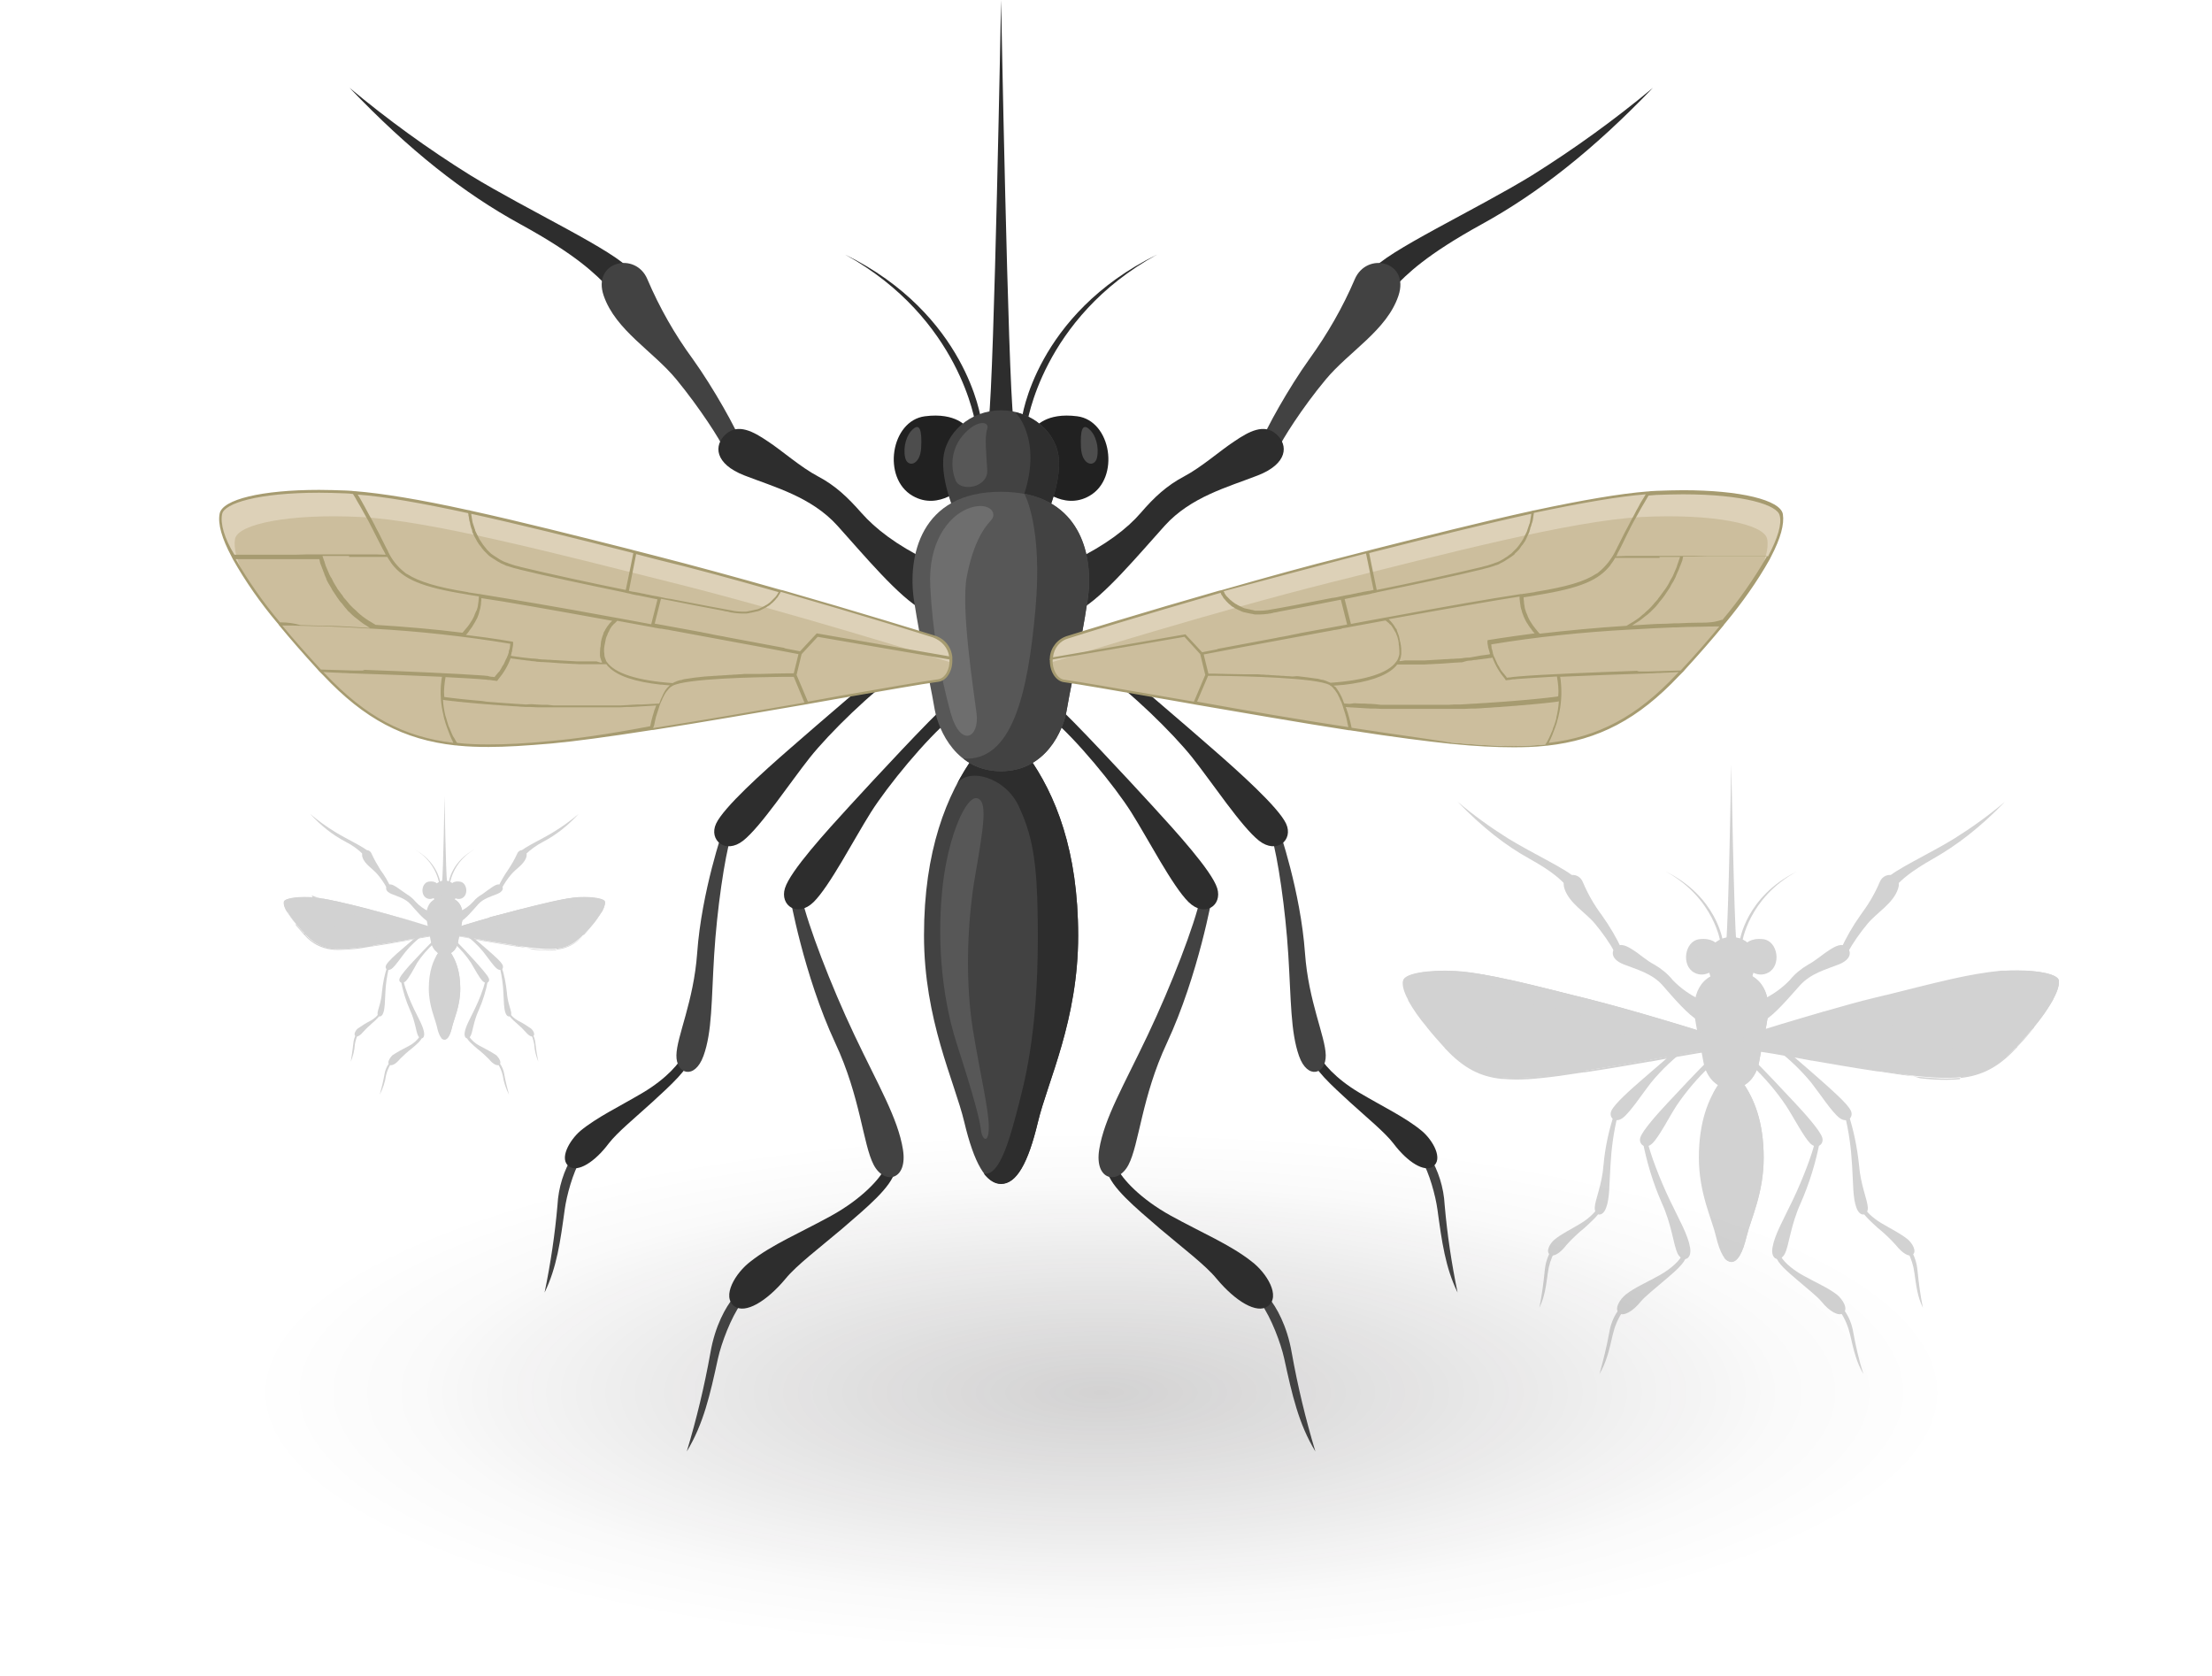 <?xml version="1.0" encoding="utf-8"?><svg version="1.1" id="Layer_1" xmlns="http://www.w3.org/2000/svg" x="0" y="0" viewBox="0 0 703.1 532.7" xml:space="preserve"><style>.st2{fill:#424242}.st3{fill:#2d2d2d}.st4{fill:#575757}.st5{fill:#212121}.st6{fill:#4d4d4d}.st9{fill:#ccbe9d}.st10{fill:#ddd1b8}.st11{fill:#a69b70}.st12{opacity:.21}.st13{fill:#272525}</style><radialGradient id="SVGID_1_" cx="350.091" cy="1459.039" r="297.564" gradientTransform="matrix(1 0 0 .307 0 -5.363)" gradientUnits="userSpaceOnUse"><stop offset="0" stop-color="#231f20" stop-opacity=".2"/><stop offset=".726" stop-color="#070607" stop-opacity=".02"/><stop offset=".911" stop-opacity="0"/></radialGradient><ellipse cx="350.1" cy="443.2" rx="350.1" ry="87.2" fill="url(#SVGID_1_)"/><path class="st2" d="M403.4 412.6c2.2 2.7 5.7 8.6 7.2 17.4 1.9 10.6 4.4 21 7.5 31.3-5.3-8.7-7.4-18-9.9-29.5-1.1-5-4.2-13.1-7.3-17.4-2.1-2.9 1-3.6 2.5-1.8z"/><path class="st3" d="M402.9 415.2c-3.4 2.4-10.1-1.5-16.2-8.8-3.5-4.3-10.8-9.8-18-15.9-8-6.9-15.5-13.1-16.8-18.3-.7-2.8 1.8-4 3.3-.8s7.2 9.6 17 15 18.9 9.2 25.6 14.5c4.8 3.6 9.5 11.2 5.1 14.3z"/><path class="st2" d="M385.4 284.5s-4.4 25.3-14.5 47c-8 17.1-8.8 32.2-12.2 38.7s-10.9 5-9.3-4.9 7.8-20.3 15.4-36.3 14.9-35 16.8-43.8l2.1-2.5 1.7 1.8z"/><path class="st3" d="M335.8 224.2c4.7 4 22.8 23.5 30.4 31.8s19 20.8 20.7 26.3-4 9.4-9.1 4.4-12.9-20.1-18.2-28.5-17.6-23.4-25.6-30c-1.5-1.2-.9-6.2 1.8-4z"/><path class="st2" d="M454.3 367.3c2.9 4.7 4.6 10.1 4.9 15.7.8 9.3 2.2 18.6 4.1 27.8-3.9-8-5-16.2-6.4-26.4-.6-4.4-2.6-11.7-5-15.7-1.5-2.8 1.2-3.2 2.4-1.4z"/><path class="st3" d="M455.4 370.8c-2.7 1.8-8-1.4-12.5-7.4-2.7-3.5-8.2-8-13.7-13-6.1-5.6-11.9-10.8-12.7-14.9-.4-2.2 1.6-3.1 2.6-.5s5.4 7.8 13 12.3 14.6 7.8 19.8 12.1c3.6 3 7 9.1 3.5 11.4z"/><path class="st2" d="M406.5 263.5s6.9 19.8 8.3 39.4c1.1 15.4 6.5 26.5 6.6 32.5s-5.8 7.9-8.5.2-2.5-17.6-3.4-32.1-3.3-30.9-5.4-38l.5-2.6 1.9.6z"/><path class="st3" d="M351.6 209.6c5.1 3.4 25.2 20.9 33.7 28.3s21.1 18.7 23.5 23.9-3 9.8-8.6 5.4-15-18.6-21.2-26.4-20-21.3-28.7-27c-1.6-1.1-1.6-6.1 1.3-4.2zM525.4 27.9c-12.1 10.1-25 19.4-38.4 27.8-18.1 11.1-46.5 24.2-51 30.3-2.1 2.8 2.5 10.2 6.9 5.6s10.4-10.6 28.2-20.4 35.3-23.5 54.3-43.3z"/><path class="st2" d="M430.6 88.8c3.8-9 17.6-5.8 13.9 5.2s-15.6 17.6-23.1 26.6-14 19.3-15.2 22.2-6.6 1.6-5.3-2.3 8.7-17.2 15.3-26.4c5.7-7.9 10.6-16.4 14.4-25.3z"/><path class="st3" d="M392.3 140.3c4.7-3.2 9.5-5.8 13.4-2.3s3.6 9.4-5.9 13.1-21.3 6.8-29.6 16-19.5 22.7-27.1 26.8-11.6-10.9-1.6-15.8 16.8-10.1 21.1-15.1 8.3-8.7 13.8-11.6 11.6-8.3 15.9-11.1z"/><path class="st2" d="M233 412.6c-2.2 2.7-5.7 8.6-7.2 17.4-1.9 10.6-4.4 21-7.5 31.3 5.3-8.7 7.4-18 9.9-29.5 1.1-5 4.2-13.1 7.3-17.4 2.1-2.9-1-3.6-2.5-1.8z"/><path class="st3" d="M233.5 415.2c3.4 2.4 10.1-1.5 16.2-8.8 3.5-4.3 10.8-9.8 18-15.9 8-6.9 15.5-13.1 16.8-18.3.7-2.8-1.8-4-3.3-.8s-7.2 9.6-17 15-18.9 9.2-25.6 14.5c-4.8 3.6-9.4 11.2-5.1 14.3z"/><path class="st2" d="M251 284.5s4.4 25.3 14.5 47c8 17.1 8.8 32.2 12.2 38.7s10.9 5 9.3-4.9-7.8-20.3-15.4-36.3-14.8-35-16.8-43.8l-2.1-2.5-1.7 1.8z"/><path class="st3" d="M300.6 224.2c-4.7 4-22.8 23.5-30.4 31.8s-19 20.8-20.7 26.3 4 9.4 9.1 4.4 12.9-20.1 18.2-28.5 17.6-23.4 25.6-30c1.5-1.2.9-6.2-1.8-4z"/><path class="st2" d="M182.1 367.3c-2.9 4.7-4.6 10.1-4.9 15.7-.8 9.3-2.2 18.6-4.1 27.8 3.9-8 5-16.2 6.4-26.4.6-4.4 2.6-11.7 5-15.7 1.6-2.8-1.2-3.2-2.4-1.4z"/><path class="st3" d="M181 370.8c2.7 1.8 8-1.4 12.5-7.4 2.7-3.5 8.2-8 13.7-13 6.1-5.6 11.9-10.8 12.7-14.9.4-2.2-1.6-3.1-2.6-.5s-5.4 7.8-13 12.3-14.6 7.8-19.8 12.1c-3.5 3-7 9.1-3.5 11.4z"/><path class="st2" d="M229.9 263.5s-6.9 19.8-8.3 39.4c-1.1 15.4-6.5 26.5-6.6 32.5s5.8 7.9 8.6.2 2.5-17.6 3.4-32.1 3.3-30.9 5.4-38l-.5-2.6-2 .6z"/><path class="st3" d="M284.8 209.6c-5.1 3.4-25.2 20.9-33.7 28.3s-21.1 18.7-23.5 23.9 3 9.8 8.6 5.4 15-18.6 21.2-26.4 20-21.3 28.7-27c1.6-1.1 1.6-6.1-1.3-4.2zM111.1 27.9C123.2 38 136 47.3 149.5 55.7c18.1 11.1 46.5 24.2 51 30.3 2.1 2.8-2.5 10.2-6.9 5.6S183.2 81 165.3 71.2 130 47.7 111.1 27.9z"/><path class="st2" d="M205.8 88.8c-3.7-9-17.7-5.8-13.9 5.2s15.7 17.6 23.1 26.6 14 19.3 15.2 22.2 6.6 1.6 5.3-2.3-8.7-17.2-15.3-26.4c-5.8-7.9-10.6-16.4-14.4-25.3z"/><path class="st3" d="M244.1 140.3c-4.7-3.2-9.5-5.8-13.4-2.3s-3.6 9.4 5.9 13.1 21.3 6.8 29.6 16 19.5 22.7 27.1 26.8 11.6-10.9 1.6-15.8-16.7-10.1-21.1-15.1-8.3-8.7-13.8-11.6-11.6-8.3-15.9-11.1z"/><path class="st2" d="M326.6 240h-16.8c-9 12.6-16.1 30.4-16.1 57.3s9.7 46.3 12.8 59.3 6.8 19.6 11.7 19.6 8.6-6.6 11.7-19.6 12.8-32.4 12.8-59.3-7.1-44.7-16.1-57.3z"/><path class="st4" d="M310.6 253.7c-3.5-.9-9.1 11.9-10.9 27.3s-.9 34.3 4.5 51 7.2 23.8 7.6 27.1 2.5 4.6 2.5-.9-2.6-16.1-5-30.6-2.1-33.4.7-49.5 3.9-23.5.6-24.4z"/><path class="st3" d="M318.2 376.3c4.9 0 8.6-6.6 11.7-19.6s12.8-32.4 12.8-59.3-7.1-44.8-16.1-57.3h-16.8c-2.1 2.9-4 6-5.7 9.2 3.2-5.5 15.4-2.6 19.8 7.1 3.5 7.6 5.3 14.7 5.8 29.1 1.1 35.5-2.8 53.6-5.6 64.4S318 374 312.7 373c1.7 2.1 3.5 3.3 5.5 3.3z"/><path class="st5" d="M307.3 135.8s-3.3-4.8-13.3-3.5c-10.9 1.4-13.7 19.7-3.9 25.3 8.5 4.9 16.3-3.2 16.3-3.2l.9-18.6z"/><path class="st6" d="M290.3 136.3c-2.2 1.8-3.3 5.8-2.6 9.1s4.8 2.6 5.1-3.1-.5-7.7-2.5-6z"/><path class="st5" d="M329.1 135.8s3.3-4.8 13.3-3.5c10.9 1.4 13.7 19.7 3.9 25.3-8.5 4.9-16.4-3.2-16.4-3.2l-.8-18.6z"/><path class="st6" d="M346.1 136.3c2.2 1.8 3.3 5.8 2.6 9.1s-4.8 2.6-5.1-3.1.5-7.7 2.5-6z"/><path class="st3" d="M268.6 80.9c36.8 20.3 41.5 54.1 41.5 54.1l1.7-1.8s-4.5-33.3-43.2-52.3zM367.8 80.9C331 101.1 326.4 135 326.4 135l-1.6-1.8c-.1 0 4.3-33.3 43-52.3zM318.2 0s-2.2 119.7-3.9 133.2h7.8C320.4 119.7 318.2 0 318.2 0z"/><path class="st2" d="M336.6 146.3c-.4-8.7-8.6-15.9-18.4-15.9s-18 7.2-18.4 15.9 5 19.7 5 19.7h26.9c0 .1 5.4-11 4.9-19.7z"/><path class="st4" d="M305.1 139.6c-2.6 3.9-3.1 8.8-1.3 13.2 1.7 3.6 10.3 2.2 10-3.4s-.9-10.4 0-13.1-4.1-3.1-8.7 3.3z"/><path d="M336.6 146.3c-.4-7.3-6.2-13.5-13.9-15.3.5.5 8.4 8.7 2.9 25.9 0 0 1.6 2.8 2.8 9.1h3.3c0 .1 5.4-11 4.9-19.7z" fill="#2e2e2e"/><path class="st4" d="M318.2 245.1c14.1 0 19.8-12.8 20.9-19.6 2.2-12.8 4.3-19.3 6.6-34.8 2-13.5-1.8-34.4-27.6-34.4s-29.6 20.9-27.6 34.4c2.4 15.5 4.4 22 6.6 34.8 1.3 6.9 7 19.6 21.1 19.6z"/><path class="st2" d="M325.6 156.9c.2.4 5.9 10.8 3.5 37-2.4 26.7-7.4 48.2-22.9 47.2 3.4 2.7 7.7 4.1 12 4 14.1 0 19.8-12.8 20.9-19.6 2.2-12.8 4.3-19.3 6.6-34.8 1.9-12.1-1-30.1-20.1-33.8z"/><path d="M307.3 161.8c-5.9 2.5-12.4 10.7-11.6 24.7.7 13.6 2.9 27.1 6.5 40.2 3.2 11.1 9.2 7.8 8.2 0s-5-33.5-3.1-43.4 5-15.1 7.6-17.8-1-6.5-7.6-3.7z" fill="#6e6e6e"/><path class="st9" d="M296.9 202.4c-4.6-1.5-51.8-16.1-87.7-25.1s-77.1-19.8-99.4-20.9-38.8 2.2-39.7 7c-1.8 9.4 13.6 30.6 32.9 51.1 21.1 22.5 39.7 24.5 72.1 21.5s107.2-17.5 123-19.6c5-.7 6.5-11.5-1.2-14z"/><path class="st10" d="M74.7 171.3c.9-4.8 17.4-8.1 39.7-7s63.4 11.9 99.4 20.9 83.2 23.7 87.7 25.1c.3.1.5.2.8.3.4-3.7-1.8-7.1-5.3-8.2-4.6-1.5-51.8-16.1-87.7-25.1s-77.1-19.8-99.4-20.9-38.8 2.2-39.7 7c-.8 4.4 2.1 11.4 7.5 19.8-2.4-4.9-3.5-9-3-11.9z"/><path class="st11" d="M302.7 209.7V208.8c-.3-3.2-2.5-5.9-5.6-6.8-3.5-1.1-24.5-7.6-48.3-14.4l-.5-.1-.4-.1c-14.7-4.2-27.7-7.7-38.6-10.5l-7.8-2-1.1-.3c-17.1-4.3-34.8-8.8-50.8-12.3l-.3-.1-.6-.1c-15.5-3.4-27.2-5.3-35.9-6h-.2l-.9-.1-1.8-.1c-2.9-.1-5.7-.2-8.5-.2-18.1 0-30.8 3-31.6 7.6-.6 3.2.7 7.8 3.8 13.6l.3.6.1.2c4 7.1 8.7 13.8 13.9 20l.6.7.1.2c3.7 4.5 7.8 9.2 12.2 14l.6.7.1.1.1.1 1.2 1.2c13 13.8 25.5 20.4 41.9 22.2h.2l.9.1c3 .3 6.1.4 9.5.4 5.6 0 11.9-.4 20-1.1 7.6-.7 17.9-2.1 31.4-4.2l.6-.1h.3c16.1-2.5 33.8-5.6 49-8.2l.5-.1 10.2-1.8c14.4-2.5 25.7-4.5 30.9-5.2 2.7-.3 4.6-3.4 4.5-7zm-1-1.1l-42.1-7.3-5.3 5.7-4.6-.9-.3-.1-.2-.1-18.7-3.5-.4-.1-1.7-.3-1.6-.3-.9-.2-1-.2-1.6-.3-.4-.1-14.8-2.7 2-7.9c8.4 1.7 15.5 3 19.7 3.8l.4.1.4.1.8.1.3.1.4.1.5.1h.2l.5.1c.9.1 1.8.2 2.6.2h1.3l.7-.1c.1 0 .3 0 .4-.1l.6-.1.4-.1.5-.1.4-.1.5-.1.4-.1.5-.2.4-.2.4-.2.4-.2.4-.2.4-.2.4-.3.4-.2.4-.3.3-.3.4-.3.3-.3.3-.3.3-.3.3-.4.3-.3.3-.4.2-.4c.1-.1.2-.3.3-.4l.2-.4.2-.3c25.4 7.3 46.3 13.8 48.4 14.5 2.8 1.1 4.7 3.3 5.1 6zm-93.6 21.1v-.1c.1-.6.3-1.1.4-1.7 0-.1 0-.2.1-.3.2-.6.3-1.1.5-1.6l.1-.3c.1-.4.3-.9.4-1.3l.1-.3.4-1 .3-.6c.1-.2.1-.2.1-.3s.2-.4.3-.6l.1-.2.3-.6c.2-.4.5-.8.8-1.2l.3-.3.2-.3.2-.2.3-.3.1-.1c.2-.1.3-.2.5-.3l.1-.1c4.3-2.4 27-2.8 35.6-2.9h3l3.4 8.2c-15 2.6-32.3 5.6-48.1 8.1.3-.7.4-1.2.5-1.7zm-2.2-5.9l-1.9.1h-1.4l-1.9.1-1.4.1-1.9.1H175.9l-1.9-.2h-1.7l-1.9-.1-1.5-.1-1.8.1-1.4-.1-1.7-.1-1.3-.1-1.6-.1-1.3-.1-1.5-.1-1.2-.1-1.4-.1-1.1-.1-1.3-.2-1.1-.1-1.2-.1-1-.1-1.1-.1-1-.1-1-.1-.9-.1-.9-.1-.8-.1-.9-.1-.8-.1-.8-.1-.6-.1c-.1-1.1-.1-2.2 0-3.2s.2-2 .4-3v-.1c5.5.3 9.7.5 12.8.8h.1l.7.1h.5l.6.1.6.1h.2l.7.1h.2l.2-.2.1-.2c1.7-2 3.1-4.3 4-6.8l.4.1.9.1.6.1.9.1.6.1 1 .1.6.1 1.1.1.5.1 1.2.1.5.1 1.4.1h.4l1.6.1h.2c2.5.2 5.1.4 7.9.5h.4l1.7.1h8.5l.1.1c.1.1.2.2.3.4l.3.3.2.2c2.8 2.8 8.3 4.6 16.4 5.5h.4l.9.1 1.4.1h.2l-.2.2-.2.2-.4.4-.1.1c-.6.7-1 1.5-1.4 2.3v.1l-.4.8c0 .1 0 .1-.1.2-.1.2-.2.5-.3.8l-.1.3-.2.4-1.7.1-1.9.1zm-90.6-10.7H112.2l-10.2-.3c-4.4-4.8-8.6-9.5-12.3-14 2.1 0 4.2 0 6.3.1h.7c2.3.1 4.6.1 6.9.2h.8c2.3.1 4.5.2 6.7.3l1.6.1c1.9.1 3.7.2 5.6.3 14.7.8 29.3 2.4 43.9 4.8 0 .3-.1.6-.1.9s-.1.4-.1.6 0 .2-.1.3-.1.5-.2.8v.2l-.3.9-.1.2c-.1.3-.2.6-.4.9-.1.1-.1.3-.2.4-.1.3-.3.6-.4.9l-.2.4c-.1.2-.2.4-.4.6l-.2.4-.4.7-.2.3c-.1.2-.2.4-.4.5l-.2.2c-.1.2-.3.4-.4.5l-.1.1-.3.4-.1.1-.2.3-.7-.1h-.3l-.6-.1-.7-.2h-.4l-.7-.1h-.1c-8.3-.6-24-1.3-37.8-1.8l-.6.2zm-26-15.3H89c-5.3-6.3-10-13-14.1-20.1H101.5l.1.4c0 .2.1.3.1.5s.1.5.2.7l.2.5c.1.3.2.5.3.8l.2.5c.1.3.2.7.4 1l.1.4c.2.5.4.9.6 1.4v.1c.2.5.4.9.7 1.4l.3.5c.2.3.4.7.6 1l.3.6.6.9c.1.2.3.4.4.6l.6.9.5.7c.2.3.4.6.7.9s.4.4.6.7l.7.9c.2.2.4.4.6.7s.5.6.8.8l.7.7.9.8.8.6 1 .8.8.6c.3.2.7.5 1.1.7l.9.6.3.2-1.2-.1c-1.6-.1-3.3-.2-4.9-.3l-1.9-.1c-1.8-.1-3.7-.2-5.6-.2h-1.3c-2-.1-4.1-.1-6.2-.2h-.9c-2.1-.6-4.2-.9-6.3-.9zm21.6-20.8H123.1c.4.6.7 1.2 1.1 1.7.1.2.2.4.4.5v.1c3.7 4.7 9.2 7.3 23.7 9.6l.5.1 1.2.2 1.9.3h.3v.1c0 .4 0 .9-.1 1.3v.2c-.1.5-.1.9-.2 1.3v.2c-.1.4-.2.9-.4 1.4 0 0 0 .1-.1.1-.2.5-.4.9-.6 1.4v.1c-.2.5-.5 1-.7 1.4-.3.5-.6.9-.9 1.4-.3.4-.6.9-1 1.3l-.1.1c-.3.4-.7.8-1 1.2l-.1.1c-8.7-1.1-18-1.9-27.6-2.5-.6-.4-1.2-.7-1.8-1.1l-.2-.1c-.7-.4-1.3-.9-1.9-1.3-.2-.1-.4-.3-.5-.4-.4-.3-.8-.6-1.2-1l-.6-.6c-.3-.3-.7-.6-1-.9l-.6-.6c-.3-.3-.6-.6-.8-.9s-.4-.4-.6-.7-.5-.6-.7-.8-.4-.5-.5-.7-.4-.6-.6-.8-.3-.5-.5-.7l-.6-.8-.4-.7-.5-.8-.4-.7-.4-.8c-.1-.2-.2-.5-.4-.7s-.2-.5-.4-.7l-.3-.7c-.1-.2-.2-.5-.3-.7l-.3-.7c-.1-.2-.2-.4-.3-.7s-.2-.4-.2-.6-.2-.4-.2-.6-.1-.4-.2-.6l-.2-.6c-.1-.2-.1-.4-.2-.6 0-.1-.1-.2-.1-.3h8.5l-.1.3zm99.3 22.8l1.7.3h.2l2 .4h.1c19.6 3.6 36.7 6.8 39.6 7.4l-1.5 6.1h-1.8c-2 0-5.3.1-9.2.2h-4.7l-1.2.1h-.4l-1.2.1h-.4l-1.2.1h-.4l-1.2.1h-.4l-1.2.1h-.4l-1.2.1h-.4l-1.2.1h-.3l-1.2.1h-.2c-2.3.2-4.4.5-6.2.8h-.2l-.8.2-.2.1-.7.1-.3.1-.6.2-.2.1-.5.2-.2.1-.4.2h-.1c-11.1-.8-18.3-3.1-20.8-6.7-.2-.2-.3-.5-.4-.8-.1-.3-.2-.5-.3-.8v-.1c-.1-.2-.1-.5-.1-.7v-.2c0-.3-.1-.5-.1-.8 0-.5 0-1.1.1-1.6 0-.2.1-.3.1-.5.1-.3.1-.7.2-1 0-.2.1-.4.1-.5s.1-.6.2-.8.1-.4.2-.5.2-.5.3-.8.2-.3.3-.5.2-.5.3-.7l.3-.5c.1-.2.3-.4.4-.6.1-.2.3-.3.4-.4.1-.2.3-.4.5-.5l.4-.4.4-.4 11.5 2.1.4.1 1.8.3h.3zm-20.6 10.4h-6.2c-1.8-.1-3.5-.2-5.2-.3h-.1l-1.5-.1h-.4l-1.4-.1h-.5l-1.3-.1h-.5l-1.2-.1-.5-.1-1.2-.1h-.4l-3.6-.4-.6-.1-.8-.1-.7-.1-.7-.1-.4-.1v-.1c.1-.3.2-.6.2-.8 0-.1 0-.2.1-.3.1-.2.1-.5.1-.7 0-.2.1-.3.1-.5s.1-.3.1-.5c.1-.4.1-.7.1-1.1v-.4l-.4-.1c-.1 0-5.3-1-14.6-2.1.4-.4.7-.8 1-1.2l.1-.2.9-1.2.1-.2c.3-.4.5-.9.8-1.3l.1-.2c.2-.4.5-.9.7-1.3v-.1c.2-.5.4-.9.5-1.4v-.1c.1-.5.3-.9.4-1.4v-.2c.1-.4.2-.9.2-1.3v-.2c.1-.4.1-.9.1-1.3v-.1c7.7 1.1 21.7 3.6 41.6 7.2l-.2.2-.4.4c-.2.2-.4.4-.5.6l-.4.5c-.1.2-.3.4-.4.6s-.2.3-.3.5-.2.5-.4.7c-.1.2-.2.4-.2.6-.1.2-.2.5-.3.8s-.1.4-.2.6-.1.6-.2.9-.1.4-.1.6-.1.7-.1 1c0 .2 0 .3-.1.5 0 .5-.1 1.1-.1 1.6v1c0 .2.1.4.1.6 0 .1 0 .1.1.2 0 .2.1.4.2.6v.1c.1.2.2.4.3.7h-.5l-1.3-.4zm57.9-22l-.1.1-.2.4-.2.3c-.1.1-.1.2-.2.3l-.3.4-.3.3-.3.3-.3.3-.3.3-.3.3-.3.3-.3.2-.4.3-.3.2-.4.2-.3.2-.4.2-.4.2-.4.2-.4.2-.5.2-.4.1-.5.1-.4.1-.5.1-.4.1c-.2 0-.4.1-.6.1l-.4.1-.6.1H236c-.8 0-1.7-.1-2.5-.2l-.5-.1c-2.7-.5-10.4-1.9-20.1-3.8h-.2l-1.2-.2-.4-.1-2.4-.5-1.2-.2-.5-.1-.9-.2-.6-.1-.8-.2-.7-.1-.8-.2-.6-.1-1.1-.2h-.2l-1.4-.3 2.3-11.7 6.9 1.8c10.8 2.6 23.8 6.1 38.4 10.3zm-46.2-12.4l-.8 4-1.6 7.7c-10.5-2.1-24.3-5.1-33.4-7.3l-.3-.1-1.6-.4-1.8-.6-.5-.2c-.4-.1-.8-.3-1.1-.4l-.6-.3c-.2-.1-.6-.3-.9-.5l-.6-.4c-.3-.2-.5-.3-.8-.5s-.4-.3-.6-.4-.5-.4-.7-.5l-.5-.5-.6-.6c-.2-.2-.3-.3-.4-.5s-.4-.4-.5-.6-.3-.4-.4-.5-.3-.4-.4-.6l-.4-.6c-.1-.2-.3-.4-.4-.6l-.3-.6-.3-.6-.3-.6-.3-.6c-.1-.2-.2-.4-.2-.6s-.2-.4-.2-.6l-.2-.6c-.1-.2-.1-.4-.2-.6s-.1-.4-.2-.6l-.1-.6-.1-.6-.1-.6-.1-.6v-.3c15.9 3.5 33.5 7.9 50.4 12.2l1.1.3zm-52.5-12.7c0 .1.1.3.1.5s0 .4.1.6c0 .2.1.4.1.7l.1.6c.1.2.1.4.2.7l.1.6c.1.2.1.4.2.7s.1.4.2.6.2.4.2.7.1.4.2.6.2.4.3.7l.3.6c.1.2.2.4.4.7s.2.4.3.6.3.4.4.6.2.4.4.6.3.4.5.6l.4.6c.2.2.4.4.5.6l.5.5.6.6.5.5.7.5c.2.1.4.3.6.4s.5.3.8.5.4.3.6.4.6.3.9.5.4.2.6.3.8.3 1.1.5c.2.1.4.2.6.2.6.2 1.2.4 1.9.6.5.1 1.1.3 1.6.4l.3.1c8.9 2.2 22.3 5 33.4 7.3l.4.1.4.1 1 .2.3.1.9.2 1 .2h.2l6.3 1.3-2 7.9-10.8-2-.6-.1c-19.5-3.6-33.4-5.9-41.4-7.2l-1.2-.2h-.1.1l-.5-.1h-.2l-1.9-.3-1.4-.2-.3-.1c-10-1.6-15.6-3.4-19.2-5.7l-.2-.1-.2-.1-.5-.4c-2.3-1.8-4.1-4.1-5.3-6.7v-.1c-.1-.2-.2-.4-.4-.7l-.4-.8-2.1-4.2-.7-1.3c-.5-1-1-2-1.5-2.9l-.9-1.6c-.5-.9-1-1.8-1.4-2.6-.3-.6-.7-1.2-1-1.8s-.8-1.4-1.2-2c8.3.6 19.9 2.6 35.1 5.9zm-78.2.3c.6-3.4 11.4-6.8 30.8-6.8 2.7 0 5.6.1 8.4.2.8 0 1.6.1 2.4.2.5.8 1 1.6 1.4 2.4.3.6.7 1.1 1 1.7l1.5 2.7c.3.5.6 1.1.9 1.6.5 1 1 1.9 1.5 2.9.2.5.5.9.7 1.4.7 1.4 1.5 2.9 2.2 4.3.2.4.4.8.6 1.1l.1.2c.2.3.3.7.5 1h-.3l-2.7-.1H97.7l-3.6.1H74.5c-3.2-5.3-4.5-9.8-3.9-12.9zm32.8 50.8l-.6-.6h.2l1.7.1h.2l2.1.1h.3l1.8.1h.5l1.9.1h.2c9.3.3 19.9.7 28.8 1.1-.1.4-.1.8-.2 1.2v.1c-.5 3.7-.2 7.5.7 11.1v.1c.1.6.3 1.2.5 1.8v.1c.4 1.2.8 2.4 1.3 3.6l.1.3c.2.4.4.9.6 1.4l.3.6.3.7c-15.8-1.9-28-8.4-40.7-21.9zm71.8 21.3c-8 .8-14.4 1.1-19.9 1.1-3.3 0-6.7-.1-10-.5l-.4-.6c-.2-.3-.3-.6-.5-.9l-.4-.6c-.2-.4-.3-.7-.5-1.1-.1-.2-.1-.3-.2-.5-.2-.4-.3-.8-.5-1.2l-.2-.4c-.1-.4-.3-.9-.4-1.3 0-.1-.1-.2-.1-.3-.1-.5-.3-1-.4-1.4 0-.1 0-.1-.1-.2-.4-1.7-.7-3.4-.8-5.2l.5.1.7.1.9.1.8.1 1 .1.8.1 1.1.1.9.1 1.2.1.9.1 1.3.1.9.1 1.4.1 1 .1 1.5.1 1.1.1 1.6.1 1.1.1 1.8.1 1.1.1 1.9.1 1.2.1 2 .1h1.2l2.2.1H197.2l1.8-.1h1.5l1.8-.1 1.6-.1 1.7-.1 1.7-.1 1.3-.1c0 .1-.1.1-.1.2-.1.4-.3.8-.4 1.1l-.1.2c-.1.5-.3 1-.4 1.4 0 .1-.1.2-.1.3-.3 1.1-.6 2.2-.8 3.3v.1c-13.5 2.6-23.9 4-31.5 4.7zm123-19.6c-5.2.7-16.5 2.7-30.9 5.2l-10.5 1.9-3.6-8.5 1.6-6.6 5.1-5.5 41.9 7.2c.2 3.1-1.4 6-3.6 6.3z"/><path class="st9" d="M339.5 202.4c4.6-1.5 51.8-16.1 87.8-25.1s77.1-19.8 99.3-20.9c22.3-1.1 38.8 2.2 39.7 7 1.8 9.4-13.6 30.6-32.9 51.1-21.2 22.5-39.8 24.5-72.2 21.5s-107.2-17.5-123-19.6c-4.9-.7-6.4-11.5 1.3-14z"/><path class="st10" d="M561.7 171.3c-.9-4.8-17.4-8.1-39.7-7s-63.4 11.9-99.4 20.9-83.2 23.7-87.7 25.1c-.3.1-.5.2-.8.3-.4-3.7 1.8-7.1 5.3-8.2 4.6-1.5 51.8-16.1 87.8-25.1s77.1-19.8 99.3-20.9c22.3-1.1 38.8 2.2 39.7 7 .8 4.4-2.1 11.4-7.5 19.8 2.4-4.9 3.6-9 3-11.9z"/><path class="st11" d="M333.7 209.7c-.1 3.6 1.8 6.7 4.4 7.1 5.2.7 16.5 2.7 30.9 5.2l10.3 1.8.5.1c15.2 2.6 32.9 5.7 49 8.2h.3l.6.1c13.5 2.1 23.8 3.4 31.4 4.2 8.1.8 14.4 1.1 20 1.1 3.4 0 6.6-.1 9.5-.4l.9-.1h.2c16.4-1.8 29-8.4 42-22.2l1.2-1.2.1-.1.1-.1.6-.7c4.4-4.8 8.5-9.5 12.2-14l.1-.2.6-.7c5.2-6.3 9.9-12.9 13.9-20l.1-.2.3-.6c3.1-5.9 4.3-10.4 3.8-13.6-.8-4.5-13.6-7.6-31.7-7.6-2.8 0-5.6.1-8.5.2l-1.8.1-.9.1h-.2c-8.7.7-20.4 2.7-35.9 6l-.6.1-.3.1c-16 3.5-33.7 8-50.8 12.3l-1.1.3-7.8 2c-10.9 2.7-23.9 6.3-38.6 10.5l-.4.1-.5.1c-23.8 6.8-44.8 13.3-48.3 14.4-3.1.9-5.3 3.6-5.6 6.8v.3l-.1.6.1-.1zm5.9-6.8c2.1-.7 23-7.2 48.4-14.5 0 .1.1.2.1.3s.1.2.2.4.2.3.3.4l.2.4.3.4.3.3.3.4.3.3.3.3.3.3c.1.1.2.2.4.3l.3.3.4.3.4.2.4.3.4.2.4.2.4.2.5.2.4.2.5.2.4.1.5.1.4.1.5.1c.1 0 .3.1.4.1l.6.1c.1 0 .3 0 .4.1l.7.1h1.3c.9 0 1.8-.1 2.7-.2l.5-.1h.2l.5-.1.4-.1.3-.1.8-.1.4-.1.4-.1c4.2-.8 11.3-2.1 19.7-3.8l2 7.9-14.8 2.7-.4.1-1.5.3-1 .2-.9.2-1.6.3-1.7.3-.4.1-18.7 3.5-.2.1-.3.1-4.6.9-5.3-5.7-42.1 7.3c.3-3 2.3-5.3 4.9-6zm89 28.2c-15.8-2.4-33.1-5.4-48.1-8.1l3.5-8.2h3c8.6.1 31.3.6 35.6 2.9l.1.1c.2.1.3.2.5.3l.1.1.3.3.2.2.2.3.3.3c.3.4.5.8.8 1.2l.3.6.1.2.3.6.1.3.3.6c.1.2.3.6.4 1 0 .1.1.2.1.3.1.4.3.8.4 1.3 0 .1.1.2.1.3.2.5.3 1 .5 1.6 0 .1 0 .2.1.3.1.5.3 1.1.4 1.7v.1c.2.8.3 1.3.4 1.7zm.4-7.4l-1.7-.1-.2-.4-.1-.3c-.1-.3-.2-.5-.3-.8l-.1-.2c-.1-.3-.2-.6-.4-.8v-.1c-.4-.8-.9-1.6-1.4-2.3l-.1-.1c-.1-.2-.2-.3-.4-.4l-.2-.1c-.1 0-.1-.1-.2-.2h.2l1.4-.1.9-.1h.4c8.1-.9 13.6-2.8 16.4-5.5l.2-.2.3-.3c.1-.1.2-.2.3-.4l.1-.1h8.5l1.7-.1h.3c2.7-.1 5.3-.3 7.9-.5h.2l1.6-.1h.4l1.4-.4.5-.1 1.2-.1.5-.1 1.1-.1.6-.1 1-.1.6-.1.9-.1.6-.1.9-.1.4-.1c.9 2.5 2.3 4.8 4 6.8l.1.2.1.2h.2l.7-.1h.2l.6-.1.6-.1h.5l.7-.1h.1c3-.2 7.3-.5 12.7-.8v.1c.2 1 .3 2 .4 3 .1 1.1.1 2.2 0 3.2l-.5.1-.8.1-.8.1-.9.1-.8.1-1 .1-.9.1-1 .1-1 .1-1.1.1-1 .1-1.2.1-1.1.1-1.3.1-1.1.1-1.4.1-1.2.1-1.5.1-1.3.1-1.6.1-1.3.1-1.8.1-1.4.1-1.9.1-1.5.1-1.9.1h-1.7l-1.9.1H438.9l-1.8-.2-1.4-.1c-.6 0-1.2 0-1.9-.1h-1.4l-1.9-.1-1.5.2zm91.3-10.5c-13.8.5-29.5 1.1-37.8 1.8h-.1l-.7.1h-.3l-.8.1-.6.1h-.3l-.7.1c-.1-.1-.2-.2-.2-.3l-.1-.1-.3-.4-.1-.1c-.1-.1-.2-.3-.4-.5l-.2-.2c-.1-.2-.2-.3-.4-.5l-.2-.3c-.1-.2-.3-.4-.4-.7-.1-.1-.1-.2-.2-.4l-.4-.6-.2-.4-.4-.9c0-.1-.1-.2-.2-.4-.1-.3-.2-.6-.4-.9 0-.1-.1-.2-.1-.2l-.3-.9v-.2c-.1-.3-.1-.5-.2-.8s0-.2-.1-.3-.1-.4-.1-.6-.1-.6-.1-.9c14.5-2.4 29.2-3.9 43.9-4.7 1.9-.1 3.7-.2 5.6-.3l1.6-.1c2.2-.1 4.5-.2 6.7-.3h.8c2.3-.1 4.6-.2 6.9-.2h.7c2.1-.1 4.2-.1 6.3-.1-3.7 4.5-7.8 9.2-12.3 14l-10.2.3h-3.1l-.6-.2zm20.5-15.3h-.9c-2.1 0-4.1.1-6.2.2h-1.3c-1.9.1-3.8.2-5.6.2l-1.9.1c-1.7.1-3.3.2-4.9.3l-1.2.1c.1-.1.2-.1.3-.2l.9-.6c.4-.2.7-.5 1.1-.7l.8-.6c.3-.3.7-.5 1-.8l.8-.6c.3-.3.6-.5.9-.8l.7-.7.8-.8c.2-.2.4-.4.6-.7.2-.2.5-.6.7-.9l.6-.7c.2-.3.5-.6.7-.9.2-.3.3-.4.5-.7l.6-.9.4-.6.6-.9.3-.6c.2-.4.4-.7.6-1 .1-.2.2-.3.3-.5.2-.5.5-.9.7-1.4v-.1c.2-.5.4-1 .6-1.4.1-.1.1-.2.2-.4.1-.3.3-.7.4-1 0-.2.1-.3.2-.5l.3-.8.2-.5c.1-.2.2-.5.2-.7s.1-.3.1-.5l.1-.4H561.6c-4.1 7.1-8.8 13.8-14.1 20.1h-.3c-2.2.8-4.3.9-6.4.9zM527.5 177h6.5c0 .1 0 .2-.1.3 0 .2-.1.4-.2.6l-.2.6c-.1.2-.1.4-.2.6s-.2.4-.2.6l-.2.6c-.1.2-.2.4-.3.7s-.2.4-.3.7-.2.5-.3.7-.2.5-.3.7l-.4.7-.4.7-.4.8-.4.7-.5.8-.5.7-.6.8c-.2.2-.3.5-.5.7l-.6.8c-.2.2-.4.5-.5.7-.2.2-.5.6-.7.8s-.4.4-.6.7c-.2.2-.5.6-.8.9l-.6.6c-.2.2-.6.6-1 .9l-.6.6c-.4.3-.8.6-1.2 1l-.5.4c-.6.4-1.2.9-1.9 1.3l-.2.1c-.6.4-1.2.7-1.8 1.1-9.6.6-18.9 1.5-27.6 2.5l-.1-.1c-.4-.4-.7-.8-1-1.2l-.1-.1c-.3-.4-.7-.9-1-1.3-.3-.5-.6-.9-.9-1.4-.3-.5-.5-1-.7-1.4v-.1c-.2-.5-.4-.9-.6-1.4v-.1c-.2-.4-.3-.9-.4-1.4v-.2c-.1-.4-.2-.9-.2-1.3v-.2c-.1-.4-.1-.9-.1-1.3v-.1h.3l1.9-.3 1.2-.2.5-.1c14.5-2.3 20-4.9 23.7-9.6v-.1l.4-.5c.4-.6.8-1.1 1.1-1.7h14.1v-.3zm-100.8 22.7l1.8-.3.4-.1 11.5-2.1.5.4.5.4c.2.2.3.4.5.5s.3.3.4.4.3.4.4.6.2.3.3.5.2.4.4.7.2.3.3.5.2.5.3.8c.1.2.1.3.2.5.1.3.1.6.2.8s.1.4.1.5c.1.3.1.7.1 1 0 .1 0 .3.1.5 0 .5.1 1 .1 1.6v1c0 .2-.1.5-.2.7v.1c-.1.3-.2.5-.3.8-.1.3-.3.5-.5.8-2.5 3.6-9.7 5.9-20.8 6.7h-.1c-.1-.1-.3-.1-.5-.2l-.2-.1-.5-.2-.2-.1-.6-.2-.3-.1-.7-.1-.3-.1-.8-.2h-.2c-1.8-.3-3.9-.5-6.2-.8h-.2l-1.2.1h-.3l-1.2-.1h-.4l-1.2-.1h-.4l-1.2-.1h-.4l-1.2-.1h-.4l-1.2-.1h-.4l-1.2-.1h-.5l-1.2-.1h-4.7c-3.8-.1-7.1-.1-9.2-.2h-1.8l-1.5-6.1c2.9-.6 20-3.8 39.6-7.4h.1l2-.4h.2l1.7-.3.5-.2zm18.6 10.4h-.5c.1-.2.2-.4.3-.7v-.1c.1-.2.1-.4.2-.6v-.2c0-.2.1-.4.1-.6v-.2-.8c0-.6 0-1.1-.1-1.6 0-.2 0-.3-.1-.5 0-.4-.1-.7-.2-1 0-.2-.1-.4-.1-.6-.1-.3-.1-.6-.2-.9s-.1-.4-.2-.6-.2-.5-.3-.8-.2-.4-.2-.6-.2-.5-.4-.7-.2-.4-.3-.5-.3-.4-.4-.6l-.4-.5-.5-.6-.4-.4-.2-.2c19.9-3.6 33.9-6 41.6-7.2v.1c0 .4 0 .9.1 1.3v.2c.1.4.1.9.2 1.3v.2c.1.5.2.9.4 1.4v.1c.1.5.3.9.5 1.4v.1c.2.4.4.9.6 1.3l.1.2c.2.4.5.9.8 1.3l.1.2c.3.4.5.8.9 1.2l.1.2c.3.4.6.8 1 1.2-9.3 1.2-14.5 2.1-14.6 2.1l-.4.1v.4c0 .4 0 .7.1 1.1l.1.5c0 .2 0 .3.1.5s.1.5.2.7 0 .2.1.3c.1.3.1.6.2.8v.1l-.4.1-.7.1-.7.1-.8.1-.6.1-3.4.6h-.5l-1.2.1-.5.1-1.2.1h-.5l-1.3.1h-.5l-1.4.1h-.4l-1.5.1c-1.7.1-3.4.2-5.2.3H446.6l-1.3.2zm-18-32.4l6.9-1.8 2.4 11.6-1.4.3h-.2l-1.1.2-.6.1-.8.2-.7.1-.8.2-.6.1-.9.2-.5.1-1.2.2-2.4.5-.4.1-1.2.2h-.2c-9.7 1.9-17.4 3.4-20.1 3.8l-.5.1c-.8.1-1.7.2-2.5.2h-1.3c-.2 0-.4 0-.6-.1l-.4-.1c-.2 0-.4-.1-.5-.1l-.4-.1-.5-.1-.4-.1-.5-.1-.4-.1-.5-.2-.4-.2-.4-.2-.4-.2-.4-.2-.3-.2-.4-.2-.3-.2-.4-.3-.3-.2-.3-.3-.3-.2-.3-.3-.3-.3-.3-.3-.3-.3c-.1-.1-.2-.2-.3-.4-.1-.1-.2-.2-.2-.3-.1-.1-.2-.2-.2-.4l-.2-.4-.1-.1c14.6-3.9 27.6-7.4 38.4-10.2zm9-2.2c17-4.3 34.5-8.7 50.4-12.2v.3l-.1.6-.1.6-.1.6-.1.6c0 .2-.1.4-.2.6s-.1.4-.2.6-.1.4-.2.6-.1.4-.2.6l-.2.6-.3.6-.3.6-.3.6-.3.6c-.1.2-.3.4-.4.6-.1.2-.2.4-.4.6-.1.2-.3.4-.4.6l-.4.5c-.2.2-.3.4-.5.6l-.5.5-.6.6-.5.5-.7.5c-.2.1-.4.3-.5.4l-.8.5-.6.4c-.3.2-.6.3-.9.5s-.4.2-.6.3-.7.3-1.1.4l-.5.2-1.8.6-1.6.4-.3.1c-9.1 2.2-22.9 5.2-33.4 7.3l-1.6-7.7-.8-4 1.1-.3zm86.8-18.4c-.4.7-.8 1.4-1.2 2s-.7 1.2-1 1.8c-.5.9-1 1.7-1.4 2.6-.3.6-.6 1.1-.9 1.6-.5 1-1 2-1.5 2.9l-.7 1.3-2.1 4.2c-.2.3-.3.6-.4.8s-.2.5-.4.7v.1c-1.3 2.6-3.1 4.9-5.3 6.7l-.5.4-.2.1-.2.1c-3.6 2.4-9.3 4.1-19.2 5.7l-.3.1-1.4.2-1.9.3h-.2l-.5.1h-.4l-1.2.2c-8 1.2-21.9 3.6-41.4 7.2l-.6.1-10.8 2-2-7.9 6.3-1.3h.2l1-.2.9-.2.3-.1 1-.2.4-.1.4-.1c11.1-2.3 24.5-5.1 33.4-7.3l.3-.1 1.6-.4c.7-.2 1.3-.4 1.9-.6.2-.1.4-.2.6-.2.4-.1.8-.3 1.1-.5s.4-.2.6-.3.6-.3.9-.5.4-.3.6-.4.5-.3.8-.5.4-.3.6-.4.5-.4.7-.5.4-.3.5-.5.4-.4.6-.6l.5-.5c.2-.2.4-.4.5-.6s.3-.4.4-.6.3-.4.5-.6.2-.4.4-.6l.4-.6.3-.6.3-.7.3-.6c.1-.2.2-.4.3-.7s.2-.4.2-.6.2-.4.2-.7.1-.4.2-.6.1-.4.2-.7.1-.4.2-.6.1-.4.2-.7l.1-.6.1-.7c0-.2.1-.4.1-.6s0-.3.1-.5c15.2-3.2 26.8-5.2 35.5-5.9zm38.9 19.7H542.4l-3.6-.1H516.7l-2.7.1h-.3c.2-.3.4-.6.5-1 0-.1.1-.1.1-.2l.6-1.1c.7-1.4 1.4-2.8 2.1-4.3l.7-1.4c.5-1 1-2 1.5-2.9.3-.5.6-1.1.9-1.6l1.5-2.7c.3-.6.7-1.1 1-1.7.5-.8.9-1.6 1.4-2.4.8-.1 1.7-.1 2.4-.2 2.9-.1 5.7-.2 8.5-.2 19.4 0 30.2 3.4 30.8 6.8.7 2.6-.6 7.1-3.7 12.9zm-69.7 59.3c.1-.2.2-.4.3-.7l.3-.6c.2-.4.4-.9.6-1.4l.1-.3c.5-1.2.9-2.4 1.3-3.6v-.1c.2-.6.3-1.2.5-1.8v-.1c.9-3.6 1.1-7.4.7-11.1v-.1c-.1-.4-.1-.9-.2-1.2 8.9-.4 19.5-.8 28.8-1.1h.2l1.9-.1h.5l1.8-.1h.3l2.1-.1h.2l1.7-.1h.2l-.6.6c-12.6 13.5-24.9 20-40.7 21.9zm-62.7-4.8v-.1c-.2-1.1-.5-2.1-.8-3.3l-.1-.3c-.1-.5-.3-1-.4-1.4l-.1-.2c-.1-.4-.2-.8-.4-1.1 0-.1 0-.1-.1-.2l1.3.1 1.7.1 1.7.1 1.6.1 1.8.1h1.5l1.8.1H465.4l2.2-.1h1.2l2-.1 1.2-.1 1.9-.1 1.1-.1 1.8-.1 1.1-.1 1.6-.1 1-.1 1.5-.1 1-.1 1.4-.1 1-.1 1.3-.1.9-.1 1.2-.1.9-.1 1.1-.1.8-.1 1-.1.8-.1.9-.1.7-.1.5-.1c-.1 1.7-.4 3.5-.8 5.2v.2c-.1.5-.3 1-.4 1.4l-.1.3c-.1.4-.3.9-.5 1.3 0 .1-.1.3-.1.4-.1.4-.3.8-.5 1.2-.1.2-.1.3-.2.5-.2.4-.3.7-.5 1.1l-.3.6c-.1.2-.3.6-.5.9l-.4.6c-3.3.3-6.7.5-10 .5-5.5 0-11.9-.4-19.9-1.1-7.7-1.2-18.1-2.6-31.7-4.7zm-95-21.7l41.9-7.2 5 5.5 1.6 6.6-3.6 8.5-10.5-1.8c-14.4-2.5-25.8-4.5-30.9-5.2-2.1-.4-3.7-3.3-3.5-6.4z"/><g class="st12"><path class="st13" d="M586.1 416.3c1.6 2.1 2.6 4.7 3 7.3.8 4.4 1.8 8.8 3.2 13.1-2.2-3.7-3.1-7.6-4.2-12.4-.6-2.6-1.6-5.1-3.1-7.3-.9-1.2.4-1.5 1.1-.7z"/><path class="st13" d="M585.8 417.4c-1.4 1-4.3-.6-6.8-3.7-1.5-1.8-4.5-4.1-7.5-6.7-3.4-2.9-6.5-5.5-7-7.7-.3-1.2.8-1.7 1.4-.3s3 4 7.1 6.3 7.9 3.9 10.8 6.1c1.9 1.5 3.9 4.7 2 6z"/><path class="st13" d="M578.5 362.5c-1.3 6.8-3.3 13.4-6.1 19.8-3.3 7.2-3.7 13.5-5.1 16.2s-4.6 2.1-3.9-2 3.3-8.5 6.5-15.2 6.2-14.7 7-18.4l.9-1 .7.6z"/><path class="st13" d="M557.7 337.2c2 1.7 9.6 9.9 12.8 13.3s8 8.8 8.7 11-1.7 4-3.8 1.9-5.4-8.5-7.7-12c-3.1-4.6-6.7-8.8-10.7-12.6-.7-.4-.4-2.5.7-1.6zM607.4 397.3c1.2 2 1.9 4.2 2.1 6.6.4 3.9.9 7.8 1.7 11.7-1.7-3.4-2.1-6.8-2.7-11.1-.3-2.3-1-4.5-2.1-6.6-.6-1.2.5-1.4 1-.6z"/><path class="st13" d="M607.9 398.8c-1.2.8-3.3-.6-5.3-3.1-1.8-2-3.7-3.8-5.8-5.5-2.6-2.4-5-4.5-5.3-6.3-.2-.9.7-1.3 1.1-.2s2.3 3.2 5.5 5.1 6.1 3.3 8.3 5.1c1.5 1.3 3 3.9 1.5 4.9z"/><path class="st13" d="M587.4 353.7c1.8 5.4 2.9 10.9 3.5 16.5.5 6.5 2.7 11.1 2.8 13.6s-2.4 3.3-3.6.1-1-7.4-1.4-13.5c-.3-5.4-1-10.7-2.3-15.9l.2-1.1.8.3z"/><path class="st13" d="M564.3 331.1c2.1 1.4 10.6 8.8 14.1 11.9s8.9 7.8 9.9 10-1.2 4.1-3.6 2.3-6.3-7.8-8.9-11.1c-3.5-4.3-7.6-8.1-12-11.4-.7-.4-.7-2.5.5-1.7zM637.3 254.8c-5.1 4.3-10.5 8.2-16.1 11.7-7.6 4.7-19.5 10.2-21.4 12.7-.9 1.2 1 4.3 2.9 2.3s4.4-4.4 11.8-8.6 14.8-9.8 22.8-18.1z"/><path class="st13" d="M597.5 280.3c1.6-3.8 7.4-2.5 5.8 2.2s-6.6 7.4-9.7 11.1c-2.4 2.9-4.6 6-6.4 9.3-.3.6-1 .9-1.6.6s-.9-1-.6-1.6c1.8-3.9 3.9-7.6 6.4-11.1 2.4-3.2 4.5-6.7 6.1-10.5z"/><path class="st13" d="M581.4 302c2-1.3 4-2.4 5.6-1s1.5 3.9-2.5 5.5-8.9 2.8-12.4 6.7-8.2 9.5-11.4 11.2-4.9-4.6-.7-6.6c3.3-1.5 6.4-3.7 8.9-6.3 1.6-2 3.6-3.6 5.8-4.9 2.3-1.2 4.9-3.5 6.7-4.6zM514.5 416.3c-1.6 2.1-2.6 4.7-3 7.3-.8 4.4-1.9 8.8-3.1 13.1 2.2-3.7 3.1-7.6 4.2-12.4.6-2.6 1.6-5.1 3.1-7.3.8-1.2-.6-1.5-1.2-.7z"/><path class="st13" d="M514.7 417.4c1.4 1 4.3-.6 6.8-3.7 1.5-1.8 4.5-4.1 7.5-6.7 3.4-2.9 6.5-5.5 7-7.7.3-1.2-.8-1.7-1.4-.3s-3 4-7.1 6.3-7.9 3.9-10.7 6.1c-1.9 1.5-3.9 4.7-2.1 6z"/><path class="st13" d="M522.1 362.5c1.3 6.8 3.3 13.4 6.1 19.8 3.3 7.2 3.7 13.5 5.1 16.2s4.6 2.1 3.9-2-3.3-8.5-6.5-15.2-6.2-14.7-7-18.4l-.9-1-.7.6z"/><path class="st13" d="M542.9 337.2c-2 1.7-9.6 9.9-12.8 13.3s-8 8.8-8.7 11c-.7 2.2 1.7 4 3.8 1.9 2.2-2.1 5.4-8.5 7.7-12 3.1-4.6 6.7-8.8 10.7-12.6.7-.4.4-2.5-.7-1.6zM493.1 397.3c-1.2 2-1.9 4.2-2.1 6.6-.4 3.9-.9 7.8-1.7 11.7 1.7-3.4 2.1-6.8 2.7-11.1.3-2.3 1-4.5 2.1-6.6.7-1.2-.5-1.4-1-.6z"/><path class="st13" d="M492.7 398.8c1.1.8 3.3-.6 5.2-3.1 1.8-2 3.7-3.8 5.8-5.5 2.6-2.4 5-4.5 5.3-6.3.2-.9-.6-1.3-1.1-.2s-2.3 3.2-5.4 5.1-6.1 3.3-8.3 5.1c-1.6 1.3-3 3.9-1.5 4.9z"/><path class="st13" d="M513.2 353.7c-1.8 5.4-3 10.9-3.5 16.5-.5 6.5-2.7 11.1-2.8 13.6s2.4 3.3 3.6.1 1-7.4 1.4-13.5c.3-5.4 1-10.7 2.3-15.9l-.2-1.1-.8.3z"/><path class="st13" d="M536.3 331.1c-2.2 1.4-10.6 8.8-14.2 11.9-3.6 3.1-8.9 7.8-9.9 10s1.2 4.1 3.6 2.3 6.3-7.8 8.9-11.1c3.5-4.3 7.6-8.1 12-11.4.8-.4.8-2.5-.4-1.7zM463.3 254.8c5.1 4.3 10.5 8.2 16.1 11.7 7.6 4.7 19.5 10.2 21.4 12.7.9 1.2-1 4.3-2.9 2.3s-4.4-4.5-11.8-8.6-14.8-9.8-22.8-18.1z"/><path class="st13" d="M503.1 280.3c-1.6-3.8-7.4-2.5-5.8 2.2s6.6 7.4 9.7 11.1c2.4 2.9 4.6 6 6.4 9.3.3.6 1.1.8 1.6.5.5-.3.8-.9.6-1.5-1.8-3.9-4-7.6-6.5-11.1-2.4-3.2-4.4-6.7-6-10.5z"/><path class="st13" d="M519.2 302c-2-1.3-4-2.4-5.6-1-1.6 1.4-1.5 3.9 2.5 5.5s9 2.8 12.4 6.7 8.2 9.5 11.4 11.2 4.9-4.6.7-6.6c-3.3-1.5-6.4-3.7-8.9-6.3-1.6-2-3.6-3.6-5.8-4.9-2.4-1.2-4.9-3.5-6.7-4.6zM553.8 343.8h-7c-3.8 5.3-6.8 12.8-6.8 24.1s4.1 19.4 5.4 24.9 2.9 8.2 4.9 8.2 3.6-2.8 4.9-8.2 5.4-13.6 5.4-24.9-3-18.8-6.8-24.1z"/><path class="st13" d="M547.1 349.6c-1.5-.4-3.8 5-4.6 11.5-.8 7.2-.2 14.5 1.9 21.4 2.2 7 3 10 3.2 11.4s1.1 2 1.1-.4-1.1-6.8-2.1-12.9c-1-6.9-.9-13.9.3-20.8 1.1-6.7 1.6-9.8.2-10.2z"/><path class="st13" d="M550.3 401.1c2 0 3.6-2.8 4.9-8.2s5.4-13.6 5.4-24.9-3-18.8-6.8-24.1h-7c-.9 1.2-1.7 2.5-2.4 3.9 1.3-2.3 6.5-1.1 8.3 3 1.5 3.2 2.2 6.2 2.4 12.2.5 14.9-1.2 22.5-2.3 27s-2.5 10.1-4.8 9.7c.5.7 1.3 1.3 2.3 1.4zM545.7 300s-1.4-2-5.6-1.5c-4.6.6-5.8 8.3-1.6 10.6 3.6 2 6.9-1.4 6.9-1.4l.3-7.7z"/><path class="st13" d="M538.6 300.3c-1 1-1.4 2.4-1.1 3.8.3 1.4 2 1.1 2.2-1.3s-.3-3.2-1.1-2.5zM554.9 300s1.4-2 5.6-1.5c4.6.6 5.8 8.3 1.6 10.6-3.6 2-6.9-1.4-6.9-1.4l-.3-7.7z"/><path class="st13" d="M562 300.3c1 1 1.4 2.4 1.1 3.8-.3 1.4-2 1.1-2.2-1.3s.2-3.2 1.1-2.5zM529.5 277c15.5 8.5 17.4 22.7 17.4 22.7l.7-.7s-1.9-14-18.1-22zM571.1 277c-15.5 8.5-17.4 22.7-17.4 22.7l-.7-.7s1.9-14 18.1-22zM550.3 243s-.9 50.2-1.6 56h3.2c-.7-5.7-1.6-56-1.6-56z"/><path class="st13" d="M558 304.5c-.2-3.7-3.6-6.7-7.7-6.7s-7.5 3-7.7 6.7 2.1 8.3 2.1 8.3H556c-.1 0 2.2-4.7 2-8.3z"/><path class="st13" d="M544.8 301.7c-1.1 1.6-1.3 3.7-.5 5.5.7 1.5 4.3.9 4.2-1.4s-.4-4.4 0-5.5-1.8-1.3-3.7 1.4zM558 304.5c-.3-3.2-2.7-5.8-5.8-6.4.2.2 3.5 3.7 1.2 10.9.6 1.2 1 2.5 1.2 3.8h1.4c-.1 0 2.2-4.7 2-8.3z"/><path class="st13" d="M550.3 346c5.9 0 8.3-5.4 8.8-8.2.9-5.4 1.8-8.1 2.8-14.6.9-5.7-.7-14.4-11.6-14.4s-12.4 8.8-11.6 14.4c1 6.5 1.9 9.3 2.8 14.6.5 2.8 2.9 8.2 8.8 8.2z"/><path class="st13" d="M553.4 308.9c.1.1 2.5 4.5 1.5 15.5-1 11.2-3.1 20.3-9.6 19.8 1.4 1.1 3.2 1.7 5 1.7 5.9 0 8.3-5.4 8.8-8.2.9-5.4 1.8-8.1 2.8-14.6.7-5.1-.5-12.6-8.5-14.2z"/><path class="st13" d="M545.7 311c-2.5 1-5.2 4.5-4.9 10.4.3 5.7 1.2 11.4 2.7 16.9 1.4 4.7 3.9 3.3 3.4 0s-2.1-14.1-1.3-18.2 2.1-6.3 3.2-7.5-.3-2.8-3.1-1.6z"/><path class="st13" d="M541.3 328.1c-1.9-.6-21.8-6.8-36.8-10.6s-32.4-8.3-41.7-8.8-16.3.9-16.7 2.9c-.7 4 5.7 12.9 13.8 21.5 8.9 9.5 16.7 10.3 30.3 9s45-7.3 51.7-8.2c2-.3 2.7-4.8-.6-5.8z"/><path class="st13" d="M448 315c.4-2 7.3-3.4 16.7-2.9s26.6 5 41.7 8.8c15.1 3.8 34.9 9.9 36.8 10.5l.3.1c.2-1.5-.8-3-2.2-3.5-1.9-.6-21.8-6.8-36.8-10.6s-32.4-8.3-41.7-8.8-16.3.9-16.7 2.9c-.4 1.9.9 4.8 3.1 8.3-.9-1.9-1.4-3.6-1.2-4.8z"/><path class="st13" d="M543.8 331.1V330.8c-.1-1.3-1.1-2.5-2.3-2.8-1.5-.5-10.3-3.2-20.3-6.1l-.2-.1h-.2c-6.2-1.8-11.6-3.2-16.2-4.4l-3.3-.8-.5-.1c-7.2-1.8-14.6-3.7-21.3-5.2H479.2c-5-1.2-10-2-15.1-2.5h-1.3c-1.2-.1-2.4-.1-3.6-.1-7.6 0-12.9 1.3-13.3 3.2-.2 1.3.3 3.3 1.6 5.7l.1.3v.1c1.7 3 3.7 5.8 5.9 8.4l.2.3.1.1c1.5 1.9 3.3 3.9 5.1 5.9l.3.3v.1l.5.5c5.5 5.8 10.7 8.6 17.6 9.3h.5c1.2.1 2.6.2 4 .2 2.3 0 5-.1 8.4-.5 3.2-.3 7.5-.9 13.2-1.8h.4c6.8-1 14.2-2.3 20.6-3.4h.2l4.3-.8c6-1 10.8-1.9 13-2.2 1.1-.1 1.9-1.5 1.8-3l.1-.3zm-.4-.4l-17.7-3-2.2 2.4-2-.4h-.2l-7.9-1.5h-.2l-.7-.1-.7-.1-.4-.1-.4-.1-.6-.1h-.1l-6.2-1.2.9-3.3c3.5.7 6.5 1.3 8.3 1.6h.4l.3.1h.8c.4.1.7.1 1.1.1H517.7l.2-.1.2-.1.2-.1.2-.1.2-.1.2-.1.2-.1.2-.1.2-.1.1-.1.2-.1.1-.1.2-.1.1-.1.1-.1.1-.1.1-.1.1-.1.1-.2.1-.1.1-.2c0-.1.1-.1.1-.2l.1-.1c10.7 3 19.5 5.8 20.3 6.1 1 .1 1.8 1 2 2.2zm-39.3 8.8c.1-.3.1-.5.2-.8v-.1c.1-.2.1-.5.2-.7v-.1c.1-.2.1-.4.2-.5v-.1c0-.1.1-.3.2-.4l.1-.3v-.1l.1-.3v-.1c0-.1.1-.2.1-.3.1-.2.2-.3.3-.5l.1-.1.1-.1.1-.1.1-.1.2-.1c1.8-1 11.4-1.2 14.9-1.2h1.2l1.5 3.4c-6.3 1.1-13.6 2.4-20.2 3.4.5-.4.5-.6.6-.8zm-1-2.5h-24.4l-.4-.1h-.4l-.4-.1h-1.1l-.3-.1h-.2v-1.4c0-.4.1-.9.1-1.3 2.3.1 4.1.2 5.4.3h1.4l.1-.1.1-.1c.7-.8 1.3-1.8 1.7-2.9H486.7l.5.1h.2l.5.1h.2l.6.1h.2l.7.1h.1c1.1.1 2.2.2 3.3.2h4.5v.1l.1.1.1.1.1.1c1.2 1.2 3.5 2 6.9 2.3H506l-.1.1-.1.1c0 .1-.1.1-.2.2v.1c-.2.3-.4.6-.6 1-.1.1-.1.2-.2.3v.1c0 .1-.1.2-.1.3v.1c0 .1 0 .1-.1.2h-1.5zm-38-4.5h-1.2l-4.3-.1c-1.9-2-3.6-4-5.2-5.9h3c1 0 1.9 0 2.9.1h.3l2.8.1h.7l2.4.1c6.2.3 12.3 1 18.4 2V329.5l-.1.3v.1c0 .1-.1.3-.1.4v.1l-.1.4c0 .1 0 .1-.1.2 0 .1-.1.2-.2.4l-.1.1-.1.3-.1.1-.2.3-.1.1-.1.2-.1.1-.2.3-.1.2-.1.1H481.8c-3.5-.3-10.1-.5-15.9-.7h-.8zm-11-6.4h-.1c-2.2-2.6-4.2-5.5-5.9-8.4h11.1l.1.2v.2c0 .1 0 .2.1.3 0 .1 0 .1.1.2s.1.2.1.3c0 .1 0 .1.1.2 0 .1.1.3.2.4l.1.2.3.6.3.6.1.2c.1.1.1.3.2.4s.1.1.1.2.2.3.2.4.1.2.2.3.2.2.3.4l.2.3c.1.1.2.2.3.4l.2.3.3.4.3.3c.1.1.2.2.3.4l.3.3.4.3.3.3.4.3.4.3.5.3.4.2.1.1h-.5l-2.1-.1h-.8l-2.4-.1h-.6l-2.6-.1h-.4l-2.6-.6zm9.1-8.7h5.3c.1.2.3.5.5.7 0 .1.1.1.2.2 1.5 2 3.9 3.1 10 4h.2l.5.1.8.1h.1v.6c0 .2-.1.4-.1.6v.1c0 .2-.1.4-.2.6v.1c-.1.2-.1.4-.2.6l-.3.6c-.1.2-.2.4-.4.6-.1.2-.3.4-.4.6-.1.2-.3.4-.4.5-3.6-.4-7.5-.8-11.6-1.1-.3-.1-.5-.3-.8-.5l-.1-.1c-.3-.2-.5-.4-.8-.6-.1 0-.1-.1-.2-.2s-.4-.3-.5-.4l-.3-.2-.4-.4-.3-.3-.4-.4-.2-.3c-.1-.1-.2-.2-.3-.4-.1-.1-.2-.2-.2-.3l-.3-.3-.2-.3-.2-.3c-.1-.1-.1-.2-.2-.3l-.2-.3-.2-.3-.2-.3-.1-.3-.1-.3-.1-.3-.1-.3c0-.1-.1-.2-.1-.3s-.1-.2-.1-.3-.1-.2-.1-.3l-.1-.3-.1-.3c0-.1 0-.2-.1-.2s0-.2-.1-.2h3.5l-.4.4zm41.7 9.6l.7.1h.1l.9.2c8.2 1.5 15.4 2.9 16.6 3.1l-.6 2.6h-.8c-.9 0-2.2 0-3.9.1h-7.1c-1 .1-1.9.2-2.6.3h-.1l-.3.1h-.1l-.3.1h-.1l-.3.1h-.1l-.2.1h-.1l-.2.1c-4.6-.3-7.7-1.3-8.7-2.8-.1-.1-.1-.2-.2-.3-.1-.1-.1-.2-.1-.3 0-.1 0-.2-.1-.3v-.1-.3V328.9c0-.1 0-.3.1-.4l.1-.2c0-.1 0-.2.1-.4 0-.1 0-.1.1-.2 0-.1.1-.2.1-.3l.1-.2c0-.1.1-.2.1-.3l.1-.2.2-.2c0-.1.1-.1.2-.2l.2-.2.2-.2.2-.2 4.8.9h.2l.8.1v.3zm-8.6 4.4h-2.6l-2.2-.1h-.8l-.6-.2h-2.3l-1.5-.2H484.8c0-.1.1-.2.1-.4v-.1c0-.1.1-.2.1-.3v-.2-.2V329.1h-.2s-2.2-.4-6.1-.9l.4-.5.1-.1.4-.5.1-.1c.1-.2.2-.4.3-.5v-.1l.3-.6c.1-.2.1-.4.2-.6.1-.2.1-.4.2-.6v-.1c0-.2.1-.4.1-.6v-.1-.5c3.2.5 9.1 1.5 17.5 3l-.1.1-.2.2-.2.2-.1.2-.2.3c0 .1-.1.1-.1.2l-.1.3c0 .1-.1.1-.1.2s-.1.2-.1.3c0 .1 0 .2-.1.2l-.1.4v.2c0 .1 0 .3-.1.4v1.6c0 .1 0 .2.1.2s0 0 0 .1.1.2.1.3h-1l.3-.3zm24.3-9.3c0 .1 0 .2-.1.2l-.1.1-.1.1-.1.1-.1.1-.1.3-.1.1-.1.1-.1.1-.1.1-.1.1-.1.1-.1.1-.2.1-.1.1-.2.1-.1.1-.2.1-.2.1-.2.1-.2.1h-2.1c-.4 0-.7 0-1-.1h-.2c-1.1-.2-4.4-.8-8.5-1.6h-.1l-.5-.1h-.2l-1-.2-.5-.1h-.2l-.4-.1h-.2l-.3-.1h-.3l-.3-.1h-.3l-.4-.1h-.1l-.6-.1 1-4.9 2.9.7c4.4 1.1 9.8 2.6 16 4.4zm-19.4-5.2l-.4 1.7-.7 3.2c-4.4-.9-10.2-2.1-14-3.1h-.1l-.7-.2c-.3-.1-.5-.1-.8-.2l-.2-.1-.5-.2-.2-.1-.4-.2-.2-.1-.3-.2-.2-.2-.3-.2-.2-.2-.2-.2-.2-.2-.2-.2-.2-.2-.2-.3-.1-.2-.2-.3c0-.1-.1-.2-.1-.2l-.1-.3c0-.1-.1-.2-.1-.2l-.1-.3-.1-.2-.1-.3c0-.1-.1-.2-.1-.2 0-.1-.1-.2-.1-.3 0-.1 0-.2-.1-.2l-.1-.3v-.2-.3-.2-.1c6.7 1.5 14.1 3.3 21.2 5.1l.3-.1zm-22-5.3v1c0 .1 0 .2.1.3 0 .1 0 .2.1.3 0 .1 0 .2.1.3s0 .2.1.3.1.2.1.3.1.2.1.3.1.2.1.3l.1.3.1.3.1.2c.1.1.1.2.2.3s.1.2.2.2c.1.1.1.2.2.3l.2.2.2.2.2.2.3.2.2.2c.1.1.2.1.3.2l.2.2.3.2.3.2c.1.1.3.1.4.2l.3.1.5.2.2.1c.2.1.5.2.8.2l.7.2h.1c3.7.9 9.4 2.1 14 3.1h.4l.4.1h.1l.4.1.4.1h.1l2.7.5-.9 3.3-4.5-.8h-.2c-8.2-1.5-14-2.5-17.4-3l-.5-.1h-.4l-.8-.1-.6-.1h-.2c-4.2-.7-6.5-1.4-8.1-2.4l-.1-.1-.1-.1-.2-.1c-.9-.8-1.7-1.7-2.2-2.8l-.1-.3-.2-.3-.9-1.8-.3-.6-.6-1.2-.4-.7c-.2-.4-.4-.7-.6-1.1s-.3-.5-.4-.8l-.5-.9c4.9.6 9.9 1.4 14.9 2.6zm-32.9.1c.3-1.4 4.8-2.9 12.9-2.9 1.1 0 2.3 0 3.5.1l1 .1.6 1 .4.7c.2.4.4.8.6 1.1.1.2.2.4.4.7l.6 1.2.3.6.9 1.8.2.5v.1c.1.1.1.3.2.4H447.8c-1.2-2.2-1.7-4.1-1.5-5.4zm13.8 21.3l-.2-.2H463.7c3.9.1 8.4.3 12.1.5 0 .2-.1.3-.1.5v.1c-.2 1.6-.1 3.1.3 4.7.1.2.1.5.2.7v.1c.2.5.3 1 .5 1.5 0 0 0 .1.1.1s.2.4.3.6l.1.2.1.3c-6.8-.7-11.9-3.5-17.2-9.1zm30.1 9c-3.4.3-6 .5-8.4.5-1.5 0-2.9-.1-4.2-.2l-.1-.3-.2-.4-.1-.3-.2-.5-.1-.2c-.1-.2-.1-.3-.2-.5l-.1-.2c-.1-.2-.1-.4-.2-.5s0-.1 0-.1c-.1-.2-.1-.4-.2-.6v-.1c-.2-.7-.3-1.4-.3-2.2h1.2l.4.1H478.7l.5.1h.4l.5.1H504.3v.1c-.1.2-.1.3-.2.5v.1l-.2.6v.1c-.1.5-.2.9-.3 1.4v.1c-5.8 1.5-10.2 2-13.4 2.4zm51.7-8.2c-2.2.3-6.9 1.1-13 2.2l-4.4.8-1.5-3.6.7-2.8 2.1-2.3 17.6 3c.1 1.3-.6 2.5-1.5 2.7zM559.2 328.1c1.9-.6 21.8-6.8 36.8-10.6s32.4-8.3 41.7-8.8 16.3.9 16.7 2.9c.7 4-5.7 12.9-13.8 21.5-8.9 9.5-16.7 10.3-30.3 9s-45-7.3-51.7-8.2c-2-.3-2.6-4.8.6-5.8z"/><path class="st13" d="M652.5 315c-.4-2-7.3-3.4-16.7-2.9s-26.6 5-41.7 8.8-34.9 9.9-36.8 10.5c-.1 0-.2.1-.3.1-.2-1.5.8-3 2.2-3.5 1.9-.6 21.8-6.8 36.8-10.6s32.4-8.3 41.7-8.8 16.3.9 16.7 2.9c.3 1.9-.9 4.8-3.2 8.3 1.1-1.9 1.6-3.6 1.3-4.8z"/><path class="st13" d="M556.8 331.1c0 1.5.8 2.8 1.8 3 2.2.3 6.9 1.1 13 2.2l4.3.8h.2c6.4 1.1 13.8 2.4 20.6 3.4h.4c5.7.9 10 1.5 13.2 1.8 3.4.3 6.1.5 8.4.5 1.4 0 2.8-.1 4-.2h.4c6.9-.7 12.2-3.5 17.6-9.3l.5-.5v-.1l.3-.3c1.9-2 3.6-4 5.1-5.9v-.1l.2-.3c2.2-2.6 4.1-5.4 5.8-8.4v-.1l.1-.3c1.3-2.5 1.8-4.4 1.6-5.7-.4-1.9-5.7-3.2-13.3-3.2-1.2 0-2.4 0-3.6.1H636.1c-5.1.5-10.1 1.4-15.1 2.5h-.3.3c-6.7 1.5-14.1 3.4-21.3 5.2l-.5.1-3.3.8c-4.6 1.1-10 2.6-16.2 4.4h-.2l-.2.1c-10 2.9-18.8 5.6-20.3 6.1-1.3.4-2.2 1.5-2.3 2.8V330.8l.1.3zm2.5-2.9c.9-.3 9.7-3 20.3-6.1l.1.1.1.2s.1.1.1.2l.1.1.1.2.1.1.1.1.1.1.1.1.1.1.2.1.1.1.2.1.2.1.2.1.2.1.2.1.2.1.2.1.2.1.2.1.2.1.2.1h1.9c.4 0 .7 0 1.1-.1H586.9l.3-.1h.4c1.8-.3 4.8-.9 8.3-1.6l.9 3.3-6.2 1.1h-.1l-.7.1-.4.1-.4.1-.7.1-.7.1h-.2l-7.8 1.5h-.2l-2 .4-2.2-2.4-17.7 3c-.1-.9.7-1.8 1.8-2.1zm37.3 11.9c-6.6-1-13.9-2.3-20.2-3.4l1.5-3.4h1.2c3.6 0 13.1.2 14.9 1.2l.2.1h.1l.1.1.1.1.1.1.1.1c.1.2.2.3.3.5 0 .1.1.2.1.3v.1c0 .1.1.2.1.3l.1.1c0 .1.1.2.1.3s.1.3.2.4v.1c.1.2.1.4.2.5v.1c.1.2.1.4.2.7v.1c.1.2.1.5.2.7v.1c.4.4.4.6.4.8zm.2-3.1h-.7c0-.1 0-.1-.1-.2v-.1c0-.1-.1-.2-.1-.3v-.1c0-.1-.1-.2-.2-.3-.2-.4-.4-.7-.6-1v-.1l-.2-.2-.1-.1-.1-.1h1.3c3.4-.4 5.7-1.2 6.9-2.3l.1-.1.1-.1.1-.1v-.1h4.3c1.1 0 2.2-.1 3.3-.2h.1l.7-.1h.2l.6-.1h.2l.5-.1h.2l.5-.1H615.8c.4 1 1 2 1.7 2.9l.1.1.1.1h1.5c1.3-.1 3-.2 5.3-.3.1.4.1.8.2 1.3v1.4h-.2l-.3.1h-1.1l-.4.1h-.4l-.4.1h-25.1zm38.4-4.4c-5.8.2-12.4.5-15.9.7h-1.4l-.1-.1c0-.1-.1-.1-.1-.2l-.2-.2s0-.1-.1-.1l-.2-.2-.1-.1-.2-.3-.1-.1-.2-.3-.1-.1-.2-.4c0-.1 0-.1-.1-.2s-.1-.2-.2-.4v-.1l-.1-.4v-.1c0-.1-.1-.2-.1-.3v-.1-.2-.4c6.1-1 12.2-1.7 18.4-2l2.3-.1h.7l2.8-.1h.3c1 0 1.9-.1 2.9-.1h3c-1.5 1.9-3.3 3.9-5.2 5.9l-4.3.1h-1.3l-.2-.1zm8.6-6.5h-.4l-2.6.1h-.6l-2.4.1h-.8l-2.1.1h-.5l.1-.1.4-.2.4-.3.3-.3.4-.3.3-.3c.1-.1.3-.2.4-.3l.3-.3.3-.4.3-.3.3-.4c.1-.1.2-.2.2-.3.1-.1.2-.2.3-.4l.2-.3.3-.4.2-.3.2-.4.2-.2c.1-.1.2-.3.2-.4l.1-.2.3-.6.3-.6c0-.1 0-.1.1-.2l.2-.4c0-.1 0-.1.1-.2l.1-.3.1-.2.1-.3.1-.2v-.2h11.2c-1.7 3-3.7 5.8-5.9 8.4h-.1l-2.6.6zm-5.6-8.7h2.7v.1c0 .1 0 .1-.1.2s0 .2-.1.2c0 .1 0 .2-.1.3l-.1.3c0 .1-.1.2-.1.3s-.1.2-.1.3l-.1.3-.1.3c0 .1-.1.2-.1.3s-.1.2-.2.3l-.2.3-.2.3c0 .1-.1.2-.2.3l-.2.3c-.1.1-.1.2-.2.3l-.2.3c-.1.1-.1.2-.2.3l-.3.3c-.1.1-.2.2-.2.3l-.3.4-.2.3c-.1.1-.2.2-.3.4l-.3.3-.4.4-.3.2-.5.4-.2.2c-.2.2-.5.4-.8.6l-.1.1-.8.5c-4 .3-8 .6-11.6 1.1-.2-.2-.3-.3-.4-.5-.1-.2-.3-.4-.4-.6-.1-.2-.2-.4-.4-.6l-.3-.6c-.1-.2-.2-.4-.2-.6v-.1c-.1-.2-.1-.4-.2-.6v-.1c0-.2-.1-.4-.1-.6v-.1-.5h.1l.8-.1.5-.1h.2c6.1-1 8.4-2.1 10-4l.2-.2c.2-.2.3-.5.5-.7h6l-.2-.5zm-42.4 9.5l.7-.1h.2l4.8-.9.2.2.2.2.2.2c0 .1.1.1.2.2l.2.2c0 .1.1.1.1.2s.1.2.1.3c0 .1.1.1.1.2l.1.3c0 .1 0 .1.1.2l.1.4v.2c0 .1.1.3.1.4v1.3c0 .1 0 .2-.1.3 0 .1-.1.2-.1.3-.1.1-.1.2-.2.3-1 1.5-4.1 2.5-8.7 2.8-.1 0-.1-.1-.2-.1h-.1l-.2-.1h-.1l-.3-.1h-.1l-.3-.1h-.1l-.3-.1h-.1c-.8-.1-1.6-.2-2.6-.3h-7.3c-1.6 0-3-.1-3.9-.1h-.5l-.6-2.6c1.2-.2 8.4-1.6 16.6-3.1l.8-.2h.1l.7-.1.2-.3zm7.8 4.4h-.2l.1-.3v-.1c0-.1.1-.2.1-.2v-.1V330.3v-.3V329.1l-.1-.4-.1-.2c0-.1-.1-.2-.1-.4 0-.1 0-.2-.1-.2l-.1-.3c0-.1-.1-.2-.1-.2-.1-.2-.2-.3-.3-.5l-.2-.3-.2-.2c-.1-.1-.1-.2-.2-.2l-.2-.2-.1-.1c8.4-1.5 14.2-2.5 17.5-3v.6c0 .2.1.4.1.6v.1c0 .2.1.4.2.6.1.2.1.4.2.6l.3.6v.1c.1.2.2.4.3.5l.1.1c.1.2.2.4.4.5l.1.1c.1.2.3.3.4.5-3.9.5-6.1.9-6.1.9h-.2v1l.1.3v.1c0 .1.1.2.1.4H614l-1.5.2h-3.7l-2.2.1h-3.2l.2.5zm-7.5-13.6l2.9-.7 1 4.9-.6.1h-.1l-.5.1h-.3l-.3.1h-.3l-.3.1h-.2l-.4.1h-.2l-.5.1-1 .2h-.2l-.5.1h-.1c-4.1.8-7.3 1.4-8.5 1.6h-.2c-.3.1-.7.1-1 .1H582.8l-.2-.1-.2-.1-.2-.1-.2-.1-.2-.1-.2-.1-.1-.1-.2-.1-.1-.1-.2-.1-.1-.1-.1-.1-.1-.1-.1-.1-.1-.1-.1-.1-.1-.1-.1-.1-.1-.1-.1-.1-.1-.1v-.1c6.2-2 11.6-3.5 16.2-4.6zm3.7-1c7.1-1.8 14.5-3.7 21.2-5.1v.8c0 .1 0 .2-.1.3l-.1.2c0 .1 0 .2-.1.3s0 .2-.1.2l-.1.3c0 .1-.1.2-.1.2 0 .1-.1.2-.1.3l-.1.2-.1.3c0 .1-.1.2-.1.2 0 .1-.1.2-.2.3l-.2.2-.2.3-.2.2-.2.2-.2.2-.2.2-.2.2-.3.2-.2.2-.3.2-.2.1-.4.2-.2.1-.5.2-.2.1-.8.2-.7.2h-.1c-3.8 1-9.6 2.2-14 3.1l-.7-3.2-.3-1.7.3.1zm36.5-7.7l-.5.9-.4.8-.6 1.1c-.1.2-.3.5-.4.7l-.6 1.2-.3.6-.9 1.8c-.1.1-.1.2-.2.3l-.2.3c-.5 1.1-1.3 2.1-2.2 2.8l-.2.1-.1.1-.1.1c-1.5 1-3.9 1.7-8.1 2.4h-.1l-.6.1-.8.1h-.4l-.5.1c-3.4.5-9.2 1.5-17.4 3h-.2l-4.5.8-1-3.1 2.7-.5h.1l.4-.1.4-.1h.1l.4-.1h.4c4.7-1 10.3-2.1 14-3.1h.1l.7-.2.8-.2.2-.1.5-.2.3-.1c.1-.1.3-.1.4-.2l.3-.2c.1-.1.2-.1.3-.2l.2-.2.3-.2.2-.2.3-.2.2-.2.2-.2.2-.2.2-.3c.1-.1.1-.2.2-.2.1-.1.1-.2.2-.3l.1-.2c0-.1.1-.2.1-.3l.1-.3.1-.3c0-.1.1-.2.1-.3 0-.1.1-.2.1-.3 0-.1.1-.2.1-.3l.1-.3.1-.3c0-.1.1-.2.1-.3v-.3-.3-.4c4.9-1.3 9.9-2.2 15-2.8zm16.3 8.3h-20.1l.2-.4v-.1l.2-.5.9-1.8.3-.6.6-1.2c.1-.2.2-.5.4-.7.2-.4.4-.8.6-1.1s.3-.5.4-.7l.6-1 1-.1c1.2-.1 2.4-.1 3.5-.1 8.1 0 12.7 1.5 12.9 2.9.4 1.1-.1 3-1.5 5.4zm-29.2 24.9c0-.1.1-.2.1-.3s.1-.2.1-.2l.3-.6.1-.1c.2-.5.4-1 .5-1.5v-.1c.1-.2.1-.5.2-.7.4-1.5.5-3.1.3-4.7v-.1c0-.2 0-.4-.1-.5 3.8-.2 8.2-.4 12.1-.5H640.8l-.2.2c-5.4 5.5-10.6 8.3-17.2 9.1zm-26.4-2c-.1-.5-.2-1-.3-1.4v-.1l-.2-.6v-.1c-.1-.2-.1-.3-.2-.5v-.1h24.2l.5-.1h.4l.5-.1h1.2l.4-.1h1.2c-.1.7-.2 1.5-.3 2.2v.1c0 .2-.1.4-.2.6v.1l-.2.5-.1.2c-.1.2-.1.3-.2.5l-.1.2-.2.5c0 .1-.1.2-.1.3s-.1.3-.2.4-.1.2-.2.3c-1.3.1-2.7.2-4.2.2-2.3 0-5-.1-8.4-.5-3.2-1.1-7.5-1.6-13.3-2.5zm-39.8-9.2l17.6-3 2.1 2.3.7 2.8-1.5 3.6-4.4-.8c-6-1.1-10.8-1.9-13-2.2-.9-.1-1.6-1.3-1.5-2.7z"/></g><g class="st12"><path class="st13" d="M158.8 337.9c.8 1 1.3 2.3 1.5 3.6.4 2.2.9 4.3 1.5 6.4-1-1.9-1.7-4-2-6.1-.3-1.3-.8-2.5-1.5-3.6-.5-.6.2-.7.5-.3z"/><path class="st13" d="M158.7 338.4c-.7.5-2.1-.3-3.3-1.8-1.2-1.2-2.4-2.3-3.7-3.3-1.6-1.4-3.2-2.7-3.4-3.8-.1-.6.4-.8.7-.2.9 1.3 2.1 2.4 3.5 3.1 1.8.9 3.6 1.9 5.3 3 .8.8 1.8 2.4.9 3z"/><path class="st13" d="M155.1 311.5c-.6 3.3-1.6 6.6-3 9.7-1.6 3.5-1.8 6.6-2.5 8s-2.2 1-1.9-1 1.6-4.2 3.2-7.5c1.4-2.9 2.6-5.9 3.4-9l.4-.5.4.3z"/><path class="st13" d="M144.9 299.1c1 .8 4.7 4.8 6.2 6.5s3.9 4.3 4.3 5.4-.8 1.9-1.9.9-2.7-4.1-3.8-5.9c-1.5-2.3-3.3-4.3-5.3-6.2-.2-.1-.1-1.1.5-.7zM169.2 328.5c.6 1 .9 2.1 1 3.2.2 1.9.5 3.8.9 5.7-.7-1.7-1.2-3.6-1.3-5.5-.2-1.1-.5-2.2-1-3.2-.4-.4.2-.5.4-.2z"/><path class="st13" d="M169.5 329.3c-.6.4-1.6-.3-2.6-1.5-.9-1-1.8-1.8-2.8-2.7-1.3-1.1-2.4-2.2-2.6-3.1-.1-.5.3-.6.5-.1.6 1.1 1.6 1.9 2.7 2.5 1.4.7 2.8 1.6 4.1 2.5.7.6 1.4 1.9.7 2.4z"/><path class="st13" d="M159.4 307.2c.9 2.6 1.4 5.3 1.7 8.1.2 3.2 1.3 5.5 1.4 6.7s-1.2 1.6-1.8 0-.5-3.6-.7-6.6c-.1-2.6-.5-5.2-1.1-7.8l.1-.5.4.1z"/><path class="st13" d="M148.1 296.1c1 .7 5.2 4.3 6.9 5.8s4.4 3.8 4.8 4.9-.6 2-1.8 1.1-3.1-3.8-4.4-5.4c-1.7-2.1-3.7-3.9-5.9-5.6-.2-.1-.2-1.2.4-.8zM183.9 258.7c-2.5 2.1-5.1 4-7.9 5.7-3.7 2.3-9.6 5-10.5 6.2-.4.6.5 2.1 1.4 1.1 1.7-1.7 3.7-3.1 5.8-4.2 4.2-2.2 7.9-5.2 11.2-8.8z"/><path class="st13" d="M164.4 271.3c.8-1.9 3.6-1.2 2.9 1.1s-3.2 3.6-4.8 5.5c-1.2 1.4-2.2 2.9-3.1 4.6-.1.3-.5.4-.8.3s-.4-.5-.3-.8c.9-1.9 1.9-3.7 3.1-5.4 1.2-1.8 2.2-3.5 3-5.3z"/><path class="st13" d="M156.5 281.9c1-.6 1.9-1.2 2.8-.5s.7 1.9-1.2 2.7-4.4 1.4-6.1 3.3-4 4.7-5.6 5.5-2.4-2.2-.3-3.2c1.6-.7 3.1-1.8 4.3-3.1.8-1 1.8-1.8 2.9-2.4 1-.8 2.1-1.5 3.2-2.3zM123.7 337.9c-.8 1-1.3 2.3-1.5 3.6-.4 2.2-.9 4.3-1.5 6.4 1-1.9 1.7-4 2-6.1.3-1.3.8-2.5 1.5-3.6.5-.6-.1-.7-.5-.3z"/><path class="st13" d="M123.8 338.4c.7.5 2.1-.3 3.3-1.8 1.2-1.2 2.4-2.3 3.7-3.3 1.7-1.4 3.2-2.7 3.4-3.8.1-.6-.4-.8-.7-.2-.9 1.3-2.1 2.4-3.5 3.1-1.8.9-3.6 1.9-5.3 3-.8.8-1.8 2.4-.9 3z"/><path class="st13" d="M127.4 311.5c.6 3.3 1.6 6.6 3 9.7 1.6 3.5 1.8 6.6 2.5 8s2.2 1 1.9-1c-.3-2-1.6-4.2-3.2-7.5-1.4-2.9-2.6-5.9-3.4-9l-.4-.5-.4.3z"/><path class="st13" d="M137.6 299.1c-1 .8-4.7 4.8-6.3 6.5s-3.9 4.3-4.3 5.4.8 1.9 1.9.9c1.1-1 2.7-4.1 3.7-5.9 1.5-2.3 3.3-4.3 5.3-6.2.4-.1.3-1.1-.3-.7zM113.3 328.5c-.6 1-.9 2.1-1 3.2-.2 1.9-.5 3.8-.8 5.7.7-1.7 1.2-3.6 1.3-5.5.2-1.1.5-2.2 1-3.2.3-.4-.3-.5-.5-.2z"/><path class="st13" d="M113 329.3c.6.4 1.6-.3 2.6-1.5.9-1 1.8-1.8 2.8-2.7 1.3-1.1 2.4-2.2 2.6-3.1.1-.5-.3-.6-.5-.1-.6 1.1-1.6 1.9-2.7 2.5-1.4.7-2.8 1.6-4.1 2.5-.7.6-1.4 1.9-.7 2.4z"/><path class="st13" d="M123.1 307.2c-.9 2.6-1.4 5.3-1.7 8.1-.2 3.2-1.3 5.5-1.4 6.7s1.2 1.6 1.8 0 .5-3.6.7-6.6c.1-2.6.5-5.2 1.1-7.8l-.1-.5-.4.1z"/><path class="st13" d="M134.4 296.1c-1 .7-5.2 4.3-6.9 5.8-1.8 1.5-4.3 3.8-4.8 4.9s.6 2 1.8 1.1 3.1-3.8 4.4-5.4c1.7-2.1 3.7-3.9 5.9-5.6.2-.1.2-1.2-.4-.8zM98.6 258.7c2.5 2.1 5.1 4 7.9 5.7 3.7 2.3 9.6 5 10.5 6.2.4.6-.5 2.1-1.4 1.1-1.7-1.7-3.6-3.1-5.8-4.2-4.2-2.2-7.9-5.2-11.2-8.8z"/><path class="st13" d="M118.1 271.3c-.8-1.9-3.6-1.2-2.9 1.1s3.2 3.6 4.8 5.5c1.2 1.4 2.2 2.9 3.1 4.6.1.3.5.4.8.3s.4-.5.3-.8c-.9-1.9-1.9-3.7-3.2-5.4-1.1-1.8-2.1-3.5-2.9-5.3z"/><path class="st13" d="M126 281.9c-1-.6-2-1.2-2.8-.5s-.7 1.9 1.2 2.7 4.4 1.4 6.1 3.3c1.7 1.9 4 4.7 5.6 5.5s2.4-2.2.3-3.2c-1.6-.7-3.1-1.8-4.3-3.1-.8-1-1.8-1.8-2.8-2.4-1.1-.8-2.2-1.5-3.3-2.3zM143 302.4h-3.4c-1.9 2.6-3.3 6.3-3.3 11.8s2 9.5 2.6 12.2c.6 2.7 1.4 4 2.4 4s1.8-1.4 2.4-4c.6-2.6 2.6-6.7 2.6-12.2s-1.5-9.2-3.3-11.8z"/><path class="st13" d="M139.7 305.2c-.7-.2-1.9 2.5-2.2 5.6-.4 3.5-.1 7.1.9 10.5.6 1.8 1.2 3.7 1.6 5.6.1.7.5 1 .5-.2s-.5-3.3-1-6.3c-.5-3.4-.4-6.8.1-10.2.5-3.3.8-4.8.1-5z"/><path class="st13" d="M141.3 330.4c1 0 1.8-1.4 2.4-4 .6-2.6 2.6-6.7 2.6-12.2s-1.4-9.2-3.3-11.8h-3.4c-.4.6-.8 1.2-1.2 1.9.6-1.1 3.2-.5 4.1 1.5.8 1.9 1.2 3.9 1.2 6 .2 7.3-.6 11-1.2 13.2s-1.2 5-2.3 4.8c.2.3.6.6 1.1.6zM139 280.9s-.7-1-2.7-.7c-2.2.3-2.8 4-.8 5.2 1.8 1 3.4-.7 3.4-.7l.1-3.8z"/><path class="st13" d="M135.5 281c-.5.5-.7 1.2-.6 1.9.1.7 1 .5 1.1-.6s-.1-1.6-.5-1.3zM143.5 280.9s.7-1 2.7-.7c2.2.3 2.8 4 .8 5.2-1.8 1-3.4-.7-3.4-.7l-.1-3.8z"/><path class="st13" d="M147 281c.5.5.7 1.2.5 1.9-.1.7-1 .5-1.1-.6s.2-1.6.6-1.3zM131.1 269.6c4.4 2.2 7.5 6.3 8.5 11.1l.3-.4c.1.1-.9-6.8-8.8-10.7zM151.5 269.6c-4.4 2.2-7.5 6.3-8.5 11.1l-.3-.4c-.1.1.8-6.8 8.8-10.7zM141.3 253s-.4 24.6-.8 27.4h1.6c-.4-2.8-.8-27.4-.8-27.4z"/><path class="st13" d="M145.1 283.1c-.3-2.1-2.3-3.5-4.4-3.2-1.6.3-2.9 1.5-3.2 3.2.1 1.4.4 2.8 1 4.1h5.5c.7-1.3 1-2.7 1.1-4.1z"/><path class="st13" d="M138.6 281.7c-.5.8-.6 1.8-.3 2.7.4.7 2.1.5 2.1-.7-.1-.9-.1-1.8 0-2.7.1-.5-.9-.6-1.8.7zM145.1 283.1c-.2-1.6-1.4-2.8-2.9-3.1.1.1 1.7 1.8.6 5.3.3.6.5 1.2.6 1.9h.7c.6-1.3.9-2.7 1-4.1z"/><path class="st13" d="M141.3 303.4c2.9 0 4.1-2.6 4.3-4 .4-2.6.9-4 1.4-7.2.4-2.8-.4-7.1-5.7-7.1s-6.1 4.3-5.7 7.1c.5 3.2.9 4.5 1.4 7.2.2 1.4 1.4 4 4.3 4z"/><path class="st13" d="M142.8 285.3c0 .1 1.2 2.2.7 7.6-.5 5.4-1.5 9.9-4.7 9.7.7.5 1.6.8 2.5.8 2.9 0 4.1-2.6 4.3-4 .4-2.6.9-4 1.4-7.2.3-2.5-.3-6.2-4.2-6.9z"/><path class="st13" d="M139 286.3c-1.2.5-2.6 2.2-2.4 5.1.2 2.8.6 5.6 1.3 8.3.7 2.3 1.9 1.6 1.7 0-.2-1.6-1-6.9-.6-8.9.2-1.3.7-2.6 1.6-3.7.5-.6-.2-1.4-1.6-.8z"/><path class="st13" d="M136.9 294.6c-.9-.3-10.7-3.3-18-5.2s-15.8-4.1-20.4-4.3-8 .5-8.2 1.4c-.4 1.9 2.8 6.3 6.8 10.5 4.4 4.6 8.2 5 14.8 4.4s22-3.6 25.3-4c1 0 1.3-2.3-.3-2.8z"/><path class="st13" d="M91.2 288.2c.2-1 3.6-1.7 8.2-1.4s13.1 2.5 20.4 4.3 17.1 4.9 18 5.2l.2.1c.1-.8-.4-1.5-1.1-1.7-.9-.3-10.7-3.3-18.1-5.2s-15.8-4.1-20.4-4.3-8 .5-8.2 1.4.4 2.4 1.6 4.1c-.5-.8-.7-1.6-.6-2.5z"/><path class="st13" d="M138.1 296.1v-.1c-.1-.7-.5-1.2-1.1-1.4-.7-.2-5-1.6-9.9-3h-.2c-3-.9-5.7-1.6-7.9-2.2l-1.6-.4-.2-.1c-3.5-.9-7.2-1.8-10.4-2.5h-.2c-2.4-.6-4.9-1-7.4-1.2H96.8c-3.7 0-6.3.6-6.5 1.5 0 1 .2 2 .8 2.8l.1.1c.8 1.5 1.8 2.8 2.9 4.1l-.1.3c.8.9 1.6 1.9 2.5 2.9l.1.1.2.2c2.2 2.6 5.3 4.2 8.6 4.6h.2c.6.1 1.2.1 2 .1 1.1 0 2.4-.1 4.1-.2s3.7-.4 6.4-.9h.2c3.3-.5 7-1.1 10.1-1.7h.1l2.1-.4c3-.5 5.3-.9 6.4-1.1.6-.2 1-.8.9-1.5h.2zm-.2-.2l-8.7-1.5-1.1 1.2-1-.2-3.8-.7h-.2l-.3-.1-.3-.1h-.5l-.3-.1h-.1l-3-.6.4-1.6c1.7.4 3.2.6 4.1.8H126.2l.1-.1h.1l.1-.1.1-.1.1-.1.1-.1.1-.1.1-.1v-.1l.1-.1v-.1V291.7c5.2 1.5 9.5 2.8 10 3 .1.4.6.7.8 1.2zm-19.3 4.3l.1-.3v-.1c0-.1.1-.2.1-.3v-.1l.1-.3v-.1c0-.1.1-.1.1-.2l.1-.1v-.1l.1-.1s0-.1.1-.1c0-.1.1-.2.2-.2v-.2l.1-.1.1-.1c.9-.5 5.6-.6 7.3-.6h.6l.7 1.7c-3.1.5-6.6 1.1-9.9 1.7.2-.1.2-.2.2-.4zm-.4-1.2H104.7v-.7c0-.2 0-.4.1-.6 1.1 0 2 .1 2.6.1h.8c.4-.4.6-.9.8-1.4H111.4c.5 0 1.1.1 1.6.1h2.1l.1.1v.1c1 .7 2.2 1.1 3.4 1.1H119.2l-.1.1c-.1.2-.2.3-.3.5 0 0 0 .1-.1.2 0 .1-.1.1-.1.2v.2h-.4zm-18.7-2.2h-.7l-2.1-.1c-.9-1-1.8-2-2.5-2.9h3c.5 0 .9 0 1.4.1h.4l1.2.1c3 .2 6 .5 9 1V295.6l-.1.2c0 .1 0 .1-.1.2v.1l-.1.2v.1l-.1.1v.1l-.1.1v.1l-.1.1s0 .1-.1.1l-.1.1v.1h-.8c-1.7-.1-4.9-.3-7.8-.4h-.3zm-5.3-3.1c-1.1-1.3-2.1-2.7-2.9-4.1h5.5v.4c0 .1 0 .1.1.2v.1c0 .1 0 .1.1.2v.1c0 .1.1.2.1.3l.1.3s0 .1.1.1l.1.2.1.1.1.2.1.1c0 .1.1.1.1.2l.1.1.1.2.1.1.2.2.1.1.2.2.1.1.2.2.2.1.2.2c.1 0 .1.1.2.1l.2.2.2.1h.1-.2l-1-.1H95.4l-1.2-.2zm4.4-4.3h2.5c.1.1.2.2.2.4l.1.1c.8 1 1.9 1.5 4.9 2H106.6l.4.1h.1v.3c0 .1 0 .2-.1.3 0 .1 0 .2-.1.3 0 .1-.1.2-.1.3-.1.1-.1.2-.2.3l-.2.3c-.1.1-.1.2-.2.3l-.2.2c-1.8-.2-3.7-.4-5.7-.5l-.4-.2h-.1l-.4-.3-.1-.1-.2-.2-.3.2-.2-.2-.1-.1-.2-.2-.1-.1-.2-.2-.1-.1c0-.1-.1-.1-.1-.2l-.1-.1c0-.1-.1-.1-.1-.2l-.1-.1c0-.1-.1-.1-.1-.2s0-.1-.1-.1l-.1-.1-.1-.1-.1-.1-.1-.1s0-.1-.1-.1c0 0 0-.1-.1-.1l-.1-.1v-.1-.1-.1-.2h1.7l.3-.8zm20.5 4.7l.4.1h.1l.4.1c4 .7 7.5 1.4 8.1 1.5l-.3 1.3H122c-.5 0-.9.1-1.3.2h-.7c-2.3-.2-3.8-.6-4.3-1.4l-.1-.2c0-.1-.1-.1-.1-.2v-.1-.2-.3-.1-.2-.1-.2V294l.1-.1s0-.1.1-.1l.1-.1.1-.1.1-.1.1-.1.1-.1.1-.1 2.4.4h.1l.4.1-.1.4zm-4.3 2.1h-3.6l-.2-.2H110.7l-.7-.1H109.3v-.4-.1-.1V295h-.1s-1.1-.2-3-.4l.2-.2c.1-.1.1-.2.2-.2 0-.1.1-.2.2-.3l.1-.3c0-.1.1-.2.1-.3 0-.1 0-.2.1-.3v-.3-.3c1.6.2 4.4.7 8.6 1.5l-.1.1-.1.1s0 .1-.1.1l-.1.1-.1.1-.1.1v.1l-.1.2v.1s0 .1-.1.2 0 .1 0 .1v1l.1.1h-.4l.2-.1zm12-4.5v.1l-.1.1v.1l-.1.1v.1l-.1.1s0 .1-.1.1h-.1l-.1.1h-.1l-.1.1h-.2.2H124.9h.1-1l-4.2-.8H119.5l-.5-.1H117.6l-.3-.1.5-2.4 1.4.4c1.9.5 4.5 1.2 7.6 2.1zm-9.6-2.5l-.2.8-.3 1.6c-2.2-.4-5-1-6.9-1.5h-.1l-.3-.1-.4-.1h-.1l-.2-.1-.1-.1c-.1 0-.1-.1-.2-.1l-.1-.1-.2-.1-.1-.1-.1-.1-.1-.1-.1-.1-.1-.1-.1-.1-.1-.1-.1-.1-.1-.1-.1-.1-.1-.1-.1-.1.1-.2-.1-.1v-.1-.1-.1-.2-.1-.1-.1-.1-.1c3.3.5 6.9 1.4 10.3 2.3zm-10.7-2.7V287.4s0 .1.1.1c0 0 0 .1.1.1 0 0 0 .1.1.1l.1.1.1.1.1.1.1.1.1.1.1.1.1.1.1.1.1.1.1.1.1.1.1.1.2.1.1.1.2.1.1.1c.1 0 .2.1.2.1h.1l.4.1.3.1h.1c1.8.5 4.6 1 6.9 1.5H117.7l1.3.3-.4 1.6-2.2-.4h-.4c-4-.7-6.9-1.2-8.5-1.5h-.4l-.4-.1h-.4c-1.4-.1-2.8-.5-4-1.2l-.1-.1c-.5-.4-.9-.9-1.2-1.4 0 0 0-.1-.1-.1l-.1-.2-.4-.9c-.1-.1-.1-.2-.1-.3l-.3-.6-.2-.3-.3-.5-.2-.4c-.1-.1-.2-.3-.2-.4 2.5 1 4.9 1.4 7.4 1.9zm-16.1.1c.1-.7 2.3-1.4 6.3-1.4h2.2l.3.5.2.4.3.6.2.3.3.6.2.3c.2.3.3.6.4.9l.1.2.1.2H91c-.4-.8-.7-1.7-.6-2.6zm6.7 10.5l-.1-.1h1.8c1.9.1 4.1.1 5.9.2v.2c-.1.8-.1 1.5.1 2.3 0 .1.1.2.1.4.1.2.2.5.3.7v.1c0 .1.1.2.1.3l.1.1.1.1c-3.3-.3-6.3-1.9-8.4-4.3zm14.8 4.3c-1.7.2-3 .2-4.1.2-.8 0-1.4 0-2.1-.1l-.1-.1c0-.1-.1-.1-.1-.2l-.1-.1c0-.1-.1-.1-.1-.2v-.1l-.1-.2v-.1l-.1-.3v-.1c0-.1-.1-.2-.1-.3-.1-.3-.1-.7-.2-1.1H118.5s0 .2-.1.2l-.1.3v.1c-.1.2-.1.5-.2.7-2.6 1-4.7 1.3-6.2 1.4zm25.3-4c-1.1.1-3.4.5-6.4 1.1l-2.2.4-.7-1.8.3-1.4 1-1.1 8.6 1.5c.1.7-.2 1.3-.6 1.3zM145.6 294.6c.9-.3 10.6-3.3 18.1-5.2s15.9-4.1 20.4-4.3 8 .5 8.2 1.4c.4 1.9-2.8 6.3-6.8 10.5-4.4 4.6-8.2 5-14.8 4.4s-22.1-3.6-25.3-4c-1 0-1.3-2.3.2-2.8z"/><path class="st13" d="M191.3 288.2c-.2-1-3.6-1.7-8.2-1.4s-13 2.5-20.4 4.3-17.1 4.9-18.1 5.2l-.2.1c-.1-.8.4-1.5 1.1-1.7.9-.3 10.6-3.3 18.1-5.2s15.9-4.1 20.4-4.3 8 .5 8.2 1.4-.4 2.4-1.5 4.1c.5-.8.7-1.6.6-2.5z"/><path class="st13" d="M144.4 296.1c-.1.6.3 1.3.9 1.5 1.1.1 3.4.5 6.4 1.1l2.1.4h.1c3.1.5 6.8 1.2 10.1 1.7h.2c2.8.4 4.9.7 6.4.9s3 .2 4.1.2c.7 0 1.4 0 2-.1h.2c3.4-.3 6.5-2 8.6-4.6l.2-.2.1-.1c.9-1 1.8-2 2.5-2.9l.1-.1c1.1-1.3 2-2.7 2.9-4.1l.1-.1c.5-.8.8-1.8.8-2.8-.2-.9-2.8-1.5-6.5-1.5H183.4c-2.5.3-5 .7-7.4 1.2h-.2c-3.3.7-6.9 1.6-10.4 2.5l-.2.1-1.6.4c-2.2.6-4.9 1.3-7.9 2.2h-.2c-4.9 1.4-9.2 2.7-9.9 3-.6.2-1.1.7-1.1 1.4l-.1-.1zm1.3-1.4c.4-.1 4.7-1.5 10-3v.2l.1.1.1.1.1.1v.1l.1.1.1.1.1.1.1.1.1.1.1.1h.1l.1.1H159.9c.9-.2 2.3-.4 4.1-.8l.4 1.6-3.1.6h-.1l-.3.1h-.4l-.3.1-.3.1h-.1l-3.9.7h-.1l-.9.2-1.1-1.2-8.7 1.5c-.3-.7.1-1.1.6-1.2zm18.3 5.9c-3.2-.5-6.8-1.1-9.9-1.7l.7-1.7h.6c1.8 0 6.4.1 7.3.6l.1.1.1.1v.1l.1.1.2.2.1.1.1.1v.1s0 .1.1.1c0 .1.1.1.1.2v.1l.1.3v.1c0 .1.1.2.1.3v.1c0 .1.1.2.1.3 0 .2 0 .3.1.4zm.1-1.6h-.4v-.2c0-.1-.1-.1-.1-.2s0-.1-.1-.2c-.1-.2-.2-.3-.3-.5l-.1-.1h.6c1.2 0 2.4-.4 3.4-1.1l.1-.1.1-.1h2.2c.6 0 1.1-.1 1.6-.1h2.2c.2.5.5 1 .8 1.4h.8c.6 0 1.5-.1 2.6-.1 0 .2.1.4.1.6v.7h-13.5zm18.8-2.2c-2.9.1-6.1.2-7.8.4H174.4l-.1-.1-.1-.1-.2-.1-.1-.1v-.1l-.1-.1v-.1l-.1-.1v-.1l-.1-.2v-.1l-.1-.2-.1-.2v-.2-.1V295c3-.5 6-.8 9-1l1.1-.1h.3l1.4-.1h3c-.8.9-1.6 1.9-2.5 2.9l-2.1.1h-.8.1zm4.2-3.1H183.8l-1 .1h-.2.1l.2-.1.2-.2.2-.1c.1 0 .1-.1.2-.2l.2-.1.2-.2.1-.1.2-.2.1-.1.2-.2.1-.1.1-.2.1-.1.1-.2.1-.1c0-.1.1-.1.1-.2l.1-.1c0-.1.1-.1.1-.2 0 0 0-.1.1-.1 0-.1.1-.2.1-.3.1-.1.1-.2.1-.3v-.1c0-.1.1-.1.1-.2v-.1l.1-.2v-.2-.2h5.5c-.8 1.5-1.8 2.8-2.9 4.1h-.1l-1.2.2zm-2.8-4.3h1.3v.4s0 .1-.1.1 0 .1-.1.1l-.1.1-.1.1-.1.1-.1.1-.1.1-.1.2-.1.1c0 .1-.1.1-.1.2l-.1.1-.1.2-.1.1-.1.2-.1.1-.1.2-.1.1-.2.2-.1.1-.2.2-.1.1-.2.2-.1.1-.4.3-.4.2c-2 .1-3.9.3-5.7.5-.1-.1-.1-.2-.2-.2l-.2-.3c-.1-.1-.1-.2-.2-.3-.1-.1-.1-.2-.1-.3-.1-.1-.1-.2-.1-.3 0-.1-.1-.2-.1-.3 0-.1 0-.2-.1-.3v-.3h.1l.4-.1H176.3c3-.5 4.1-1 4.9-2l.1-.1c.1-.1.1-.2.2-.4h2.9l-.1.4zm-20.7 4.7l.4-.1h.1l2.4-.4.1.1.1.1.1.1.1.1.1.1s0 .1.1.1l.1.1s0 .1.1.1l.1.1v1.3l-.1.2c0 .1-.1.1-.1.2-.5.7-2 1.2-4.3 1.4h-.8c-.4-.1-.8-.1-1.3-.2h-5.9l-.3-1.3c.6-.1 4.1-.8 8.1-1.5l.4-.1.4-.1.1-.3zm3.8 2.1h-.1l.1-.1v-.1V295.7v-.3-.5V294.6l-.1-.2s0-.1-.1-.1l-.1-.1-.1-.1-.1-.1s0-.1-.1-.1l-.1-.1-.1-.1c4.1-.7 7-1.2 8.6-1.5v.6c0 .1.1.2.1.3 0 .1.1.2.1.3 0 .1.1.2.1.3l.2.3.2.2.2.2c-1.9.2-3 .4-3 .4h-.1v.7c0 .1 0 .1.1.2h-.6l-.7.1h-4.4v.4zm-3.7-6.7l1.4-.4.5 2.4-.3.1H163.9l-.5.1h-.4c-2 .4-3.6.7-4.1.8H156.5l-.1-.1h-.1l-.1-.1h-.1l-.1-.1-.1-.1-.1-.1-.1-.1-.1-.1v-.1-.1-.1c3.2-.7 5.9-1.4 8.1-2zm1.9-.4c3.5-.9 7.1-1.8 10.4-2.5V287.6l-.1.1-.1.1s0 .1-.1.1l-.1.1-.1.1-.1.1-.1.1-.1.1-.1.1-.1.1-.1.1-.1.1-.1.1-.1.1-.2.1-.1.1-.2.1-.1.1-.2.1h-.1l-.7.2-.3.1h-.1c-1.9.5-4.7 1.1-6.9 1.5l-.3-1.6-.2-.8.4.2zm17.8-3.8c-.1.1-.2.3-.2.4l-.2.4-.3.5-.2.3-.3.6c-.1.2-.1.2-.1.3-.1.3-.3.6-.4.9l-.1.2s0 .1-.1.1c-.3.5-.6 1-1.1 1.4l-.1.1c-1.2.7-2.6 1.1-4 1.2h-.4l-.4.1h-.5c-1.6.2-4.5.8-8.5 1.5h-.1l-2.2.4-.4-1.6 1.3-.3H166c2.3-.5 5-1 6.9-1.5h.1l.3-.1.4-.1h.1l.2-.1.1-.1.2-.1.1-.1.2-.1.1-.1.1-.1.1-.1.1-.1.1-.1.1-.1.1-.1.1-.1.1-.1.1-.1.1-.1.1-.1.1-.1.1-.1v-.1s0-.1.1-.1 0-.1 0-.1V286.9v-.1-.1-.1c2.2-.7 4.7-1.1 7.3-1.3zm8 4.1h-10c0-.1.1-.1.1-.2s.1-.2.1-.2l.4-.9.1-.3.3-.6.2-.3.3-.6.2-.4.3-.5h2.2c4 0 6.2.7 6.3 1.4.3.9 0 1.8-.5 2.6zm-14.3 12.1l.1-.1.1-.1c0-.1.1-.2.1-.3v-.1c.1-.2.2-.5.3-.7l.1-.4c.2-.7.2-1.5.1-2.3v-.2c1.8-.1 4-.2 5.9-.2h1.8l-.1.1c-2.2 2.5-5.2 4-8.4 4.3zm-12.9-1c-.1-.2-.1-.5-.2-.7v-.1l-.1-.3c0-.1 0-.2-.1-.2H177.6c0 .4-.1.7-.2 1.1 0 .1-.1.2-.1.3v.1l-.1.3v.1c0 .1-.1.2-.1.2v.1l-.1.2-.1.1-.1.2-.1.1c-.6.1-1.3.1-2.1.1-1.1 0-2.4-.1-4.1-.2s-3.5-.9-6.3-1.4zm-19.5-4.4l8.6-1.5 1 1.1.3 1.4-.7 1.8-2.1-.4c-3-.5-5.3-.9-6.4-1.1-.5 0-.8-.6-.7-1.3z"/></g></svg>